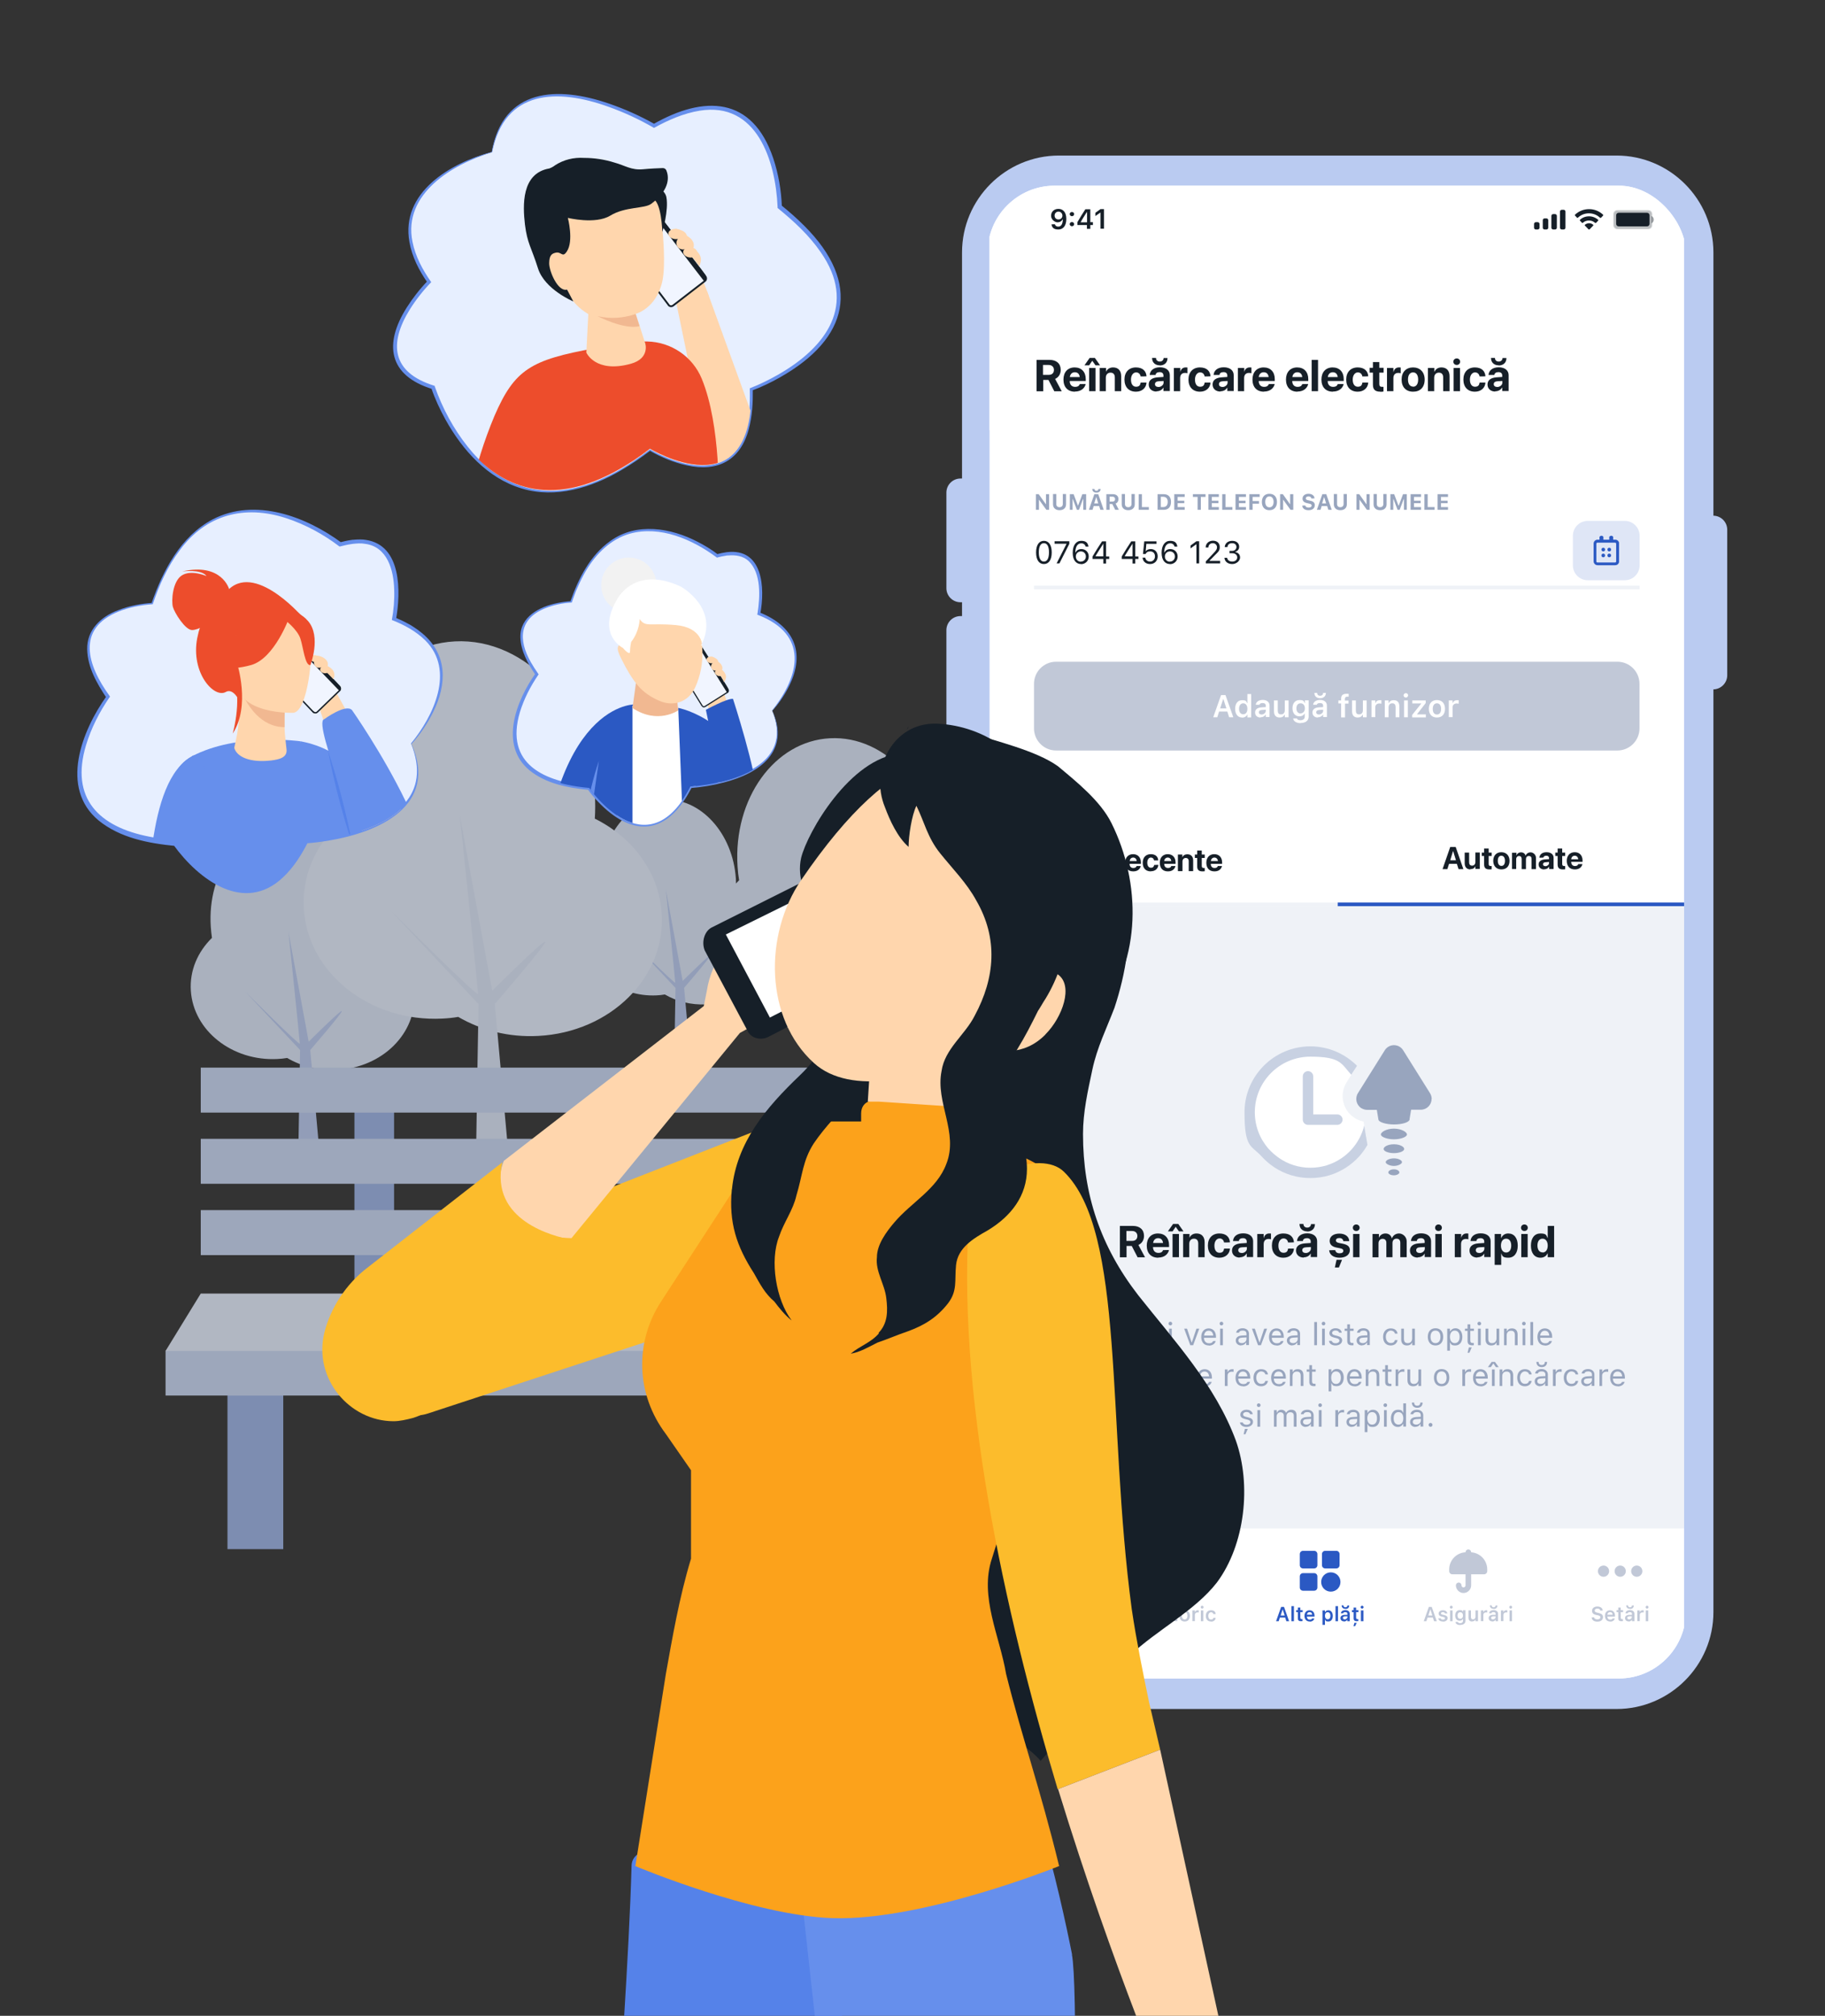 <?xml version="1.0" encoding="UTF-8"?>
<svg id="Layer_1" xmlns="http://www.w3.org/2000/svg" xmlns:xlink="http://www.w3.org/1999/xlink" version="1.1" viewBox="0 0 1400 1546">
  <rect x="0" y="0" width="1400" height="1546" fill="#333333" stroke="none"/>
  <!-- Generator: Adobe Illustrator 29.3.1, SVG Export Plug-In . SVG Version: 2.1.0 Build 151)  -->
  <defs>
    <style>
      .st0, .st1, .st2, .st3 {
        fill: none;
      }

      .st4, .st5 {
        fill: #bacbf1;
      }

      .st6, .st7 {
        fill: #c1c8d7;
      }

      .st8, .st9, .st10, .st11, .st12, .st13, .st14, .st15, .st5, .st16, .st17, .st7, .st18, .st19 {
        fill-rule: evenodd;
      }

      .st8, .st20, .st16, .st17, .st21 {
        fill: #161f28;
      }

      .st9, .st22 {
        fill: #98a5be;
      }

      .st23, .st13 {
        fill: #e7efff;
      }

      .st10 {
        fill: #c8d1e2;
      }

      .st11, .st24 {
        fill: #fff;
      }

      .st25 {
        fill: #dde7fa;
      }

      .st26, .st14 {
        fill: #ffd6ad;
      }

      .st1 {
        stroke: #eff2f7;
        stroke-width: 2.8px;
      }

      .st27 {
        fill-opacity: 0;
      }

      .st12 {
        fill: #eff2f7;
      }

      .st2 {
        stroke: #c1c8d7;
        stroke-linecap: round;
        stroke-width: 4.3px;
      }

      .st28 {
        fill: #dfe6f6;
      }

      .st29 {
        fill: #fca21b;
      }

      .st30 {
        clip-path: url(#clippath-11);
      }

      .st31 {
        clip-path: url(#clippath-10);
      }

      .st32 {
        clip-path: url(#clippath-12);
      }

      .st33 {
        clip-path: url(#clippath-1);
      }

      .st34 {
        clip-path: url(#clippath-3);
      }

      .st35 {
        clip-path: url(#clippath-4);
      }

      .st36 {
        clip-path: url(#clippath-2);
      }

      .st37 {
        clip-path: url(#clippath-7);
      }

      .st38 {
        clip-path: url(#clippath-6);
      }

      .st39 {
        clip-path: url(#clippath-9);
      }

      .st40 {
        clip-path: url(#clippath-8);
      }

      .st41 {
        clip-path: url(#clippath-5);
      }

      .st42 {
        fill: #668fec;
      }

      .st43 {
        fill: #9db4e7;
      }

      .st15, .st44 {
        fill: #ed4d2c;
      }

      .st45 {
        stroke-width: 1.4px;
      }

      .st45, .st46, .st47 {
        fill: #f1f5ff;
        stroke: #161f28;
      }

      .st48 {
        fill: #cbd8f5;
      }

      .st49, .st18 {
        fill: #f1b891;
      }

      .st3 {
        clip-rule: evenodd;
      }

      .st20 {
        opacity: .3;
        stroke: #fff;
        stroke-width: 1.4px;
      }

      .st20, .st16, .st17, .st50 {
        isolation: isolate;
      }

      .st51, .st19 {
        fill: #2b59c3;
      }

      .st52 {
        opacity: .7;
      }

      .st53 {
        fill: #f2f2f2;
      }

      .st46 {
        stroke-width: 1.1px;
      }

      .st47 {
        stroke-width: .9px;
      }

      .st54 {
        fill: #5582e9;
      }

      .st16, .st50 {
        opacity: 0;
      }

      .st17 {
        opacity: .4;
      }

      .st50 {
        fill: #e8e8e8;
      }

      .st55 {
        fill: #fcbc2c;
      }

      .st56 {
        clip-path: url(#clippath);
      }
    </style>
    <clipPath id="clippath">
      <rect class="st0" x="757.6" y="142.4" width="535.7" height="1144.9" rx="51.5" ry="51.5"/>
    </clipPath>
    <clipPath id="clippath-1">
      <rect class="st0" x="759.1" y="138.1" width="532.8" height="1153.6"/>
    </clipPath>
    <clipPath id="clippath-2">
      <rect class="st0" x="793.2" y="801.6" width="464.6" height="299.8"/>
    </clipPath>
    <clipPath id="clippath-3">
      <rect class="st0" x="796" y="1188" width="34.1" height="34.1"/>
    </clipPath>
    <clipPath id="clippath-4">
      <rect class="st0" x="891.9" y="1188" width="34.1" height="34.1"/>
    </clipPath>
    <clipPath id="clippath-5">
      <rect class="st0" x="892.6" y="1188" width="32.3" height="34.1"/>
    </clipPath>
    <clipPath id="clippath-6">
      <rect class="st0" x="1225.8" y="1188" width="34.1" height="34.1"/>
    </clipPath>
    <clipPath id="clippath-7">
      <rect class="st0" x="1220.8" y="410.9" width="22.7" height="22.7"/>
    </clipPath>
    <clipPath id="clippath-8">
      <rect class="st0" x="1222.3" y="410.9" width="19.7" height="22.7"/>
    </clipPath>
    <clipPath id="clippath-9">
      <path class="st3" d="M377.3,115.6s-99.5,25.1-48.2,99.6c0,0-60.6,60.5,3.1,80.7,0,0,45.1,141.5,166.4,48.2,0,0,80.1,49,77.7-46.6,0,0,135.3-49,21.8-139.9,0,0-1.6-115-96.4-62.2,0,0-108.1-64.5-124.4,20.2Z"/>
    </clipPath>
    <clipPath id="clippath-10">
      <path class="st3" d="M315.4,570.4s60.1-66.4-13.2-95.7c0,0,14.8-73.3-41.3-57.2,0,0-101.2-81-144.2,45.5,0,0-81.9,3.1-33.9,71.5,0,0-74.6,101,51.9,112.2,0,0,56.8,82.9,100.1-1.4,0,0,109.7-5.4,80.6-74.9Z"/>
    </clipPath>
    <clipPath id="clippath-11">
      <path class="st3" d="M592.4,545s46.7-51.6-10.2-74.3c0,0,11.5-56.9-32.1-44.4,0,0-78.6-62.9-112,35.3,0,0-63.6,2.4-26.4,55.5,0,0-57.9,78.5,40.3,87.2,0,0,44.1,64.4,77.8-1.1,0,0,85.2-4.2,62.6-58.1Z"/>
    </clipPath>
    <clipPath id="clippath-12">
      <rect class="st0" x="246.3" y="554.8" width="746.4" height="1942.8"/>
    </clipPath>
  </defs>
  <g class="st52">
    <g>
      <g>
        <path class="st25" d="M564.5,683.8c.2-3.2.2-6.5,0-9.9-2.3-35-27.2-62.2-55.7-60.7-28.5,1.4-49.8,31-47.6,65.9.2,2.4.4,4.7.8,7-9.1,8.9-14.3,20.8-13.5,33.7,1.6,25.5,26.4,45,55.2,43.6,2.1-.1,4.2-.3,6.3-.7,9.1,5.3,20.1,8.2,31.8,7.6,28.8-1.5,50.9-23.3,49.2-48.8-1.1-16.4-11.6-30.2-26.6-37.7h0Z"/>
        <path class="st4" d="M517.1,820.3c0-2.6,1.1-62.6,1.1-62.6l-35.1-37.3s34.9,34.8,34.9,33.2-7.2-71.2-7.2-71.2l12.9,69.9s21.2-21,21.2-19.5-20.1,24.8-20.1,24.8l5.7,62.6h-13.3,0Z"/>
      </g>
      <g>
        <path class="st25" d="M285.8,716.5c.2-3.9.2-7.9,0-11.9-2.7-42-32.7-74.7-67-73-34.3,1.7-59.9,37.2-57.1,79.2.2,2.9.5,5.7.9,8.5-10.9,10.7-17.2,25-16.2,40.5,2,30.7,31.7,54.1,66.3,52.4,2.6-.1,5.1-.4,7.6-.8,10.9,6.4,24.2,9.8,38.3,9.1,34.7-1.7,61.2-28,59.2-58.7-1.3-19.6-13.9-36.3-32-45.3h0Z"/>
        <path class="st4" d="M228.9,880.5c0-3.1,1.3-75.2,1.3-75.2l-42.1-44.8s41.9,41.8,41.9,39.9-8.7-85.5-8.7-85.5l15.5,84s25.4-25.3,25.4-23.4-24.2,29.8-24.2,29.8l6.8,75.2h-15.9,0Z"/>
      </g>
      <path class="st25" d="M720,671.6c.3-4.8.3-9.8,0-14.8-3.4-52.2-40.6-92.8-83.2-90.6-42.6,2.1-74.4,46.2-71,98.4.2,3.6.6,7.1,1.2,10.5-13.5,13.2-21.3,31.1-20.1,50.3,2.5,38.1,39.3,67.2,82.4,65,3.2-.2,6.3-.5,9.4-1,13.6,7.9,30,12.2,47.5,11.3,43-2.2,76-34.8,73.5-72.9-1.6-24.4-17.3-45.1-39.7-56.3h0Z"/>
      <path class="st4" d="M649.3,875.3c0-3.9,1.6-93.4,1.6-93.4l-52.3-55.6s52,51.9,52,49.6-10.8-106.2-10.8-106.2l19.3,104.4s31.6-31.4,31.6-29.1-30,37-30,37l8.4,93.4h-19.8,0Z"/>
      <g>
        <path class="st23" d="M456.3,627.9c.4-6.2.4-12.6,0-19.1-4.4-67.3-52.4-119.7-107.3-116.9-54.9,2.8-95.9,59.6-91.5,126.9.3,4.6.8,9.1,1.5,13.6-17.5,17.1-27.5,40.1-25.9,64.9,3.2,49.1,50.7,86.7,106.3,83.9,4.1-.2,8.1-.6,12.1-1.3,17.5,10.2,38.7,15.8,61.3,14.6,55.5-2.8,98-44.9,94.8-94-2-31.5-22.3-58.2-51.2-72.6h0Z"/>
        <path class="st25" d="M365.1,890.5c0-5,2-120.4,2-120.4l-67.5-71.8s67.1,66.9,67.1,63.9-14-137-14-137l24.9,134.6s40.7-40.5,40.7-37.5-38.7,47.7-38.7,47.7l10.9,120.4h-25.5,0Z"/>
      </g>
    </g>
    <g>
      <g>
        <rect class="st43" x="271.9" y="843" width="30.4" height="156.1"/>
        <rect class="st43" x="710.8" y="843" width="30.4" height="156.1"/>
      </g>
      <g>
        <rect class="st43" x="174.5" y="1026.5" width="42.8" height="161.6"/>
        <rect class="st43" x="793.6" y="1026.5" width="42.8" height="161.6"/>
      </g>
      <rect class="st48" x="154" y="818.8" width="705.1" height="34.5"/>
      <rect class="st48" x="154" y="873.4" width="705.1" height="34.5"/>
      <rect class="st48" x="154" y="928.1" width="705.1" height="34.5"/>
      <rect class="st48" x="127" y="1035.8" width="762.2" height="34.5"/>
      <polygon class="st23" points="154 992.1 859.1 992.1 889.1 1036.1 127 1036.1 154 992.1"/>
    </g>
  </g>
  <g>
    <path class="st5" d="M1314.4,395.3v-201.7c0-40.9-33.4-74.3-74.3-74.3h-427.8c-40.9,0-74.3,33.4-74.3,74.3v173.4c-.4,0-.8,0-1.2,0h0c-6,0-10.8,4.9-10.8,10.8v73.3c0,6,4.9,10.8,10.8,10.8h0c.4,0,.8,0,1.2,0v10.6c-.4,0-.8,0-1.2,0h0c-6,0-10.8,4.9-10.8,10.8v73.3c0,6,4.9,10.8,10.8,10.8h0c.4,0,.8,0,1.2,0v669c0,40.9,33.4,74.3,74.3,74.3h427.8c40.9,0,74.3-33.4,74.3-74.3v-707.7c5.8-.1,10.6-4.9,10.6-10.8v-111.6c0-5.9-4.7-10.7-10.6-10.8Z"/>
    <g class="st56">
      <g class="st33">
        <g>
          <rect class="st24" x="759.1" y="138.1" width="532.8" height="1153.6"/>
          <path class="st12" d="M759.1,695h532.8v477.4h-532.8v-477.4Z"/>
          <path class="st7" d="M793.2,524.5c0-9.4,7.6-17,17-17h430.5c9.4,0,17,7.6,17,17v34.1c0,9.4-7.6,17-17,17h-430.5c-9.4,0-17-7.6-17-17v-34.1Z"/>
          <path class="st24" d="M930.7,550.1l6-17h3.4l6,17h-3.2l-1.4-4.4h-6.3l-1.4,4.4h-3.2ZM938.3,536.2l-2.3,7.1h4.8l-2.3-7.1h-.2ZM952.8,550.3c-3.2,0-5.3-2.6-5.3-6.6h0c0-4.1,2-6.7,5.3-6.7s3.2.9,3.9,2.3h.2v-7h2.9v17.9h-2.9v-2h-.2c-.7,1.4-2.1,2.2-3.9,2.2ZM953.7,547.8c2,0,3.2-1.6,3.2-4.2h0c0-2.6-1.3-4.2-3.2-4.2s-3.2,1.6-3.2,4.2h0c0,2.6,1.2,4.2,3.2,4.2ZM967,550.3c-2.5,0-4.2-1.5-4.2-3.9h0c0-2.3,1.8-3.7,4.9-3.9l3.3-.2v-1.1c0-1.3-.8-2-2.4-2s-2.2.5-2.5,1.3h0s-2.8,0-2.8,0h0c.3-2.3,2.4-3.7,5.4-3.7s5.2,1.6,5.2,4.3v8.8h-2.9v-1.8h-.2c-.7,1.3-2.1,2-3.8,2ZM965.7,546.3c0,1.1.9,1.7,2.2,1.7s3.1-1.2,3.1-2.7v-1l-2.9.2c-1.6.1-2.4.7-2.4,1.8h0ZM981.7,550.3c-2.9,0-4.4-1.7-4.4-4.8v-8.3h2.9v7.7c0,2,.7,3,2.5,3s2.9-1.2,2.9-3.2v-7.5h2.9v12.9h-2.9v-2h-.2c-.6,1.4-1.9,2.2-3.8,2.2ZM997.7,554.6c-3.4,0-5.4-1.5-5.7-3.6h0s2.9,0,2.9,0h0c.2.9,1.2,1.4,2.8,1.4s3.2-.9,3.2-2.6v-2.5h-.2c-.7,1.4-2.1,2.1-3.9,2.1-3.3,0-5.3-2.5-5.3-6.2h0c0-3.8,2-6.3,5.4-6.3s3.2.9,3.9,2.3h.2v-2.1h2.9v12.6c0,3-2.4,4.8-6.1,4.8ZM997.7,547.1c2,0,3.3-1.6,3.3-3.8h0c0-2.3-1.2-3.9-3.3-3.9s-3.2,1.6-3.2,3.9h0c0,2.3,1.2,3.9,3.2,3.9ZM1012.7,535.5c-2.8,0-4.4-1.7-4.4-4.1h0s2.1,0,2.1,0h0c0,1.3.8,2.2,2.3,2.2s2.3-.9,2.3-2.2h0s2.1,0,2.1,0h0c0,2.4-1.6,4.1-4.4,4.1ZM1011,550.3c-2.5,0-4.2-1.5-4.2-3.9h0c0-2.3,1.8-3.7,4.9-3.9l3.3-.2v-1.1c0-1.3-.8-2-2.4-2s-2.2.5-2.5,1.3h0s-2.8,0-2.8,0h0c.3-2.3,2.4-3.7,5.4-3.7s5.2,1.6,5.2,4.3v8.8h-2.9v-1.8h-.2c-.7,1.3-2.1,2-3.8,2ZM1009.7,546.3c0,1.1.9,1.7,2.2,1.7s3.1-1.2,3.1-2.7v-1l-2.9.2c-1.6.1-2.4.7-2.4,1.8h0ZM1028.8,550.1v-10.6h-2.1v-2.3h2.1v-1.3c0-2.6,1.3-3.8,4.2-3.8s1.2,0,1.6.1v2.1c-.2,0-.6,0-1,0-1.4,0-1.9.7-1.9,1.9v1.1h2.8v2.3h-2.7v10.6h-2.9ZM1041.6,550.3c-2.9,0-4.4-1.7-4.4-4.8v-8.3h2.9v7.7c0,2,.7,3,2.5,3s2.9-1.2,2.9-3.2v-7.5h2.9v12.9h-2.9v-2h-.2c-.6,1.4-1.9,2.2-3.8,2.2ZM1052.1,550.1v-12.9h2.9v2h.2c.4-1.4,1.6-2.2,3.3-2.2s.9,0,1.2.1v2.6c-.5,0-1-.2-1.5-.2-2,0-3.2,1.2-3.2,3v7.5h-2.9ZM1062.3,550.1v-12.9h2.9v2h.2c.6-1.4,1.9-2.2,3.7-2.2,2.9,0,4.4,1.7,4.4,4.8v8.3h-2.9v-7.7c0-2-.8-3-2.6-3s-2.8,1.2-2.8,3.2v7.5h-2.9ZM1078.5,535c-1,0-1.8-.8-1.8-1.7s.8-1.7,1.8-1.7,1.7.8,1.7,1.7-.8,1.7-1.7,1.7ZM1077.1,550.1v-12.9h2.9v12.9h-2.9ZM1083.3,550.1v-1.8l6.9-8.6v-.2h-6.8v-2.3h10.3v2l-6.6,8.5v.2h6.7v2.3h-10.4ZM1102.3,550.3c-3.9,0-6.2-2.5-6.2-6.7h0c0-4.2,2.4-6.7,6.2-6.7s6.2,2.5,6.2,6.7h0c0,4.2-2.3,6.7-6.2,6.7ZM1102.3,548c2,0,3.2-1.6,3.2-4.3h0c0-2.7-1.2-4.3-3.2-4.3s-3.2,1.6-3.2,4.3h0c0,2.7,1.2,4.3,3.2,4.3ZM1111.4,550.1v-12.9h2.9v2h.2c.4-1.4,1.6-2.2,3.3-2.2s.9,0,1.2.1v2.6c-.5,0-1-.2-1.5-.2-2,0-3.2,1.2-3.2,3v7.5h-2.9Z"/>
          <g class="st36">
            <g>
              <path class="st11" d="M1046.6,863l1.4,8.5c-1.9,4.6-4.6,8.7-7.9,12.4-2.8,3.2-6.1,6-9.7,8.3-7.3,4.7-15.9,7.4-25.2,7.4s-18.2-2.8-25.6-7.7c-3.6-2.4-6.9-5.2-9.7-8.5-7-8.2-11.3-18.8-11.3-30.3,0-25.7,20.8-46.5,46.5-46.5s25.2,5.5,33.6,14.4l-2.2,3.5-3.5,5.6c-5.8,9.3-3,21.6,6.3,27.4,2.1,1.3,4.4,2.2,6.7,2.7l.5,2.9Z"/>
              <path class="st10" d="M1046.6,863c-1.7,7.1-5.2,13.5-9.9,18.7-2.3,2.5-4.9,4.8-7.8,6.7-6.8,4.6-14.9,7.2-23.7,7.2s-17.1-2.7-23.9-7.4c-3-2.1-5.8-4.5-8.2-7.2-6.6-7.5-10.5-17.3-10.5-28,0-23.5,19.1-42.6,42.6-42.6s23.7,5.4,31.4,13.9l2.2-3.5,2.2-3.4c-9.2-9.2-21.8-14.9-35.8-14.9-27.8,0-50.5,22.7-50.5,50.5s5,25,13.1,33.9c2.9,3.2,6.2,6,9.8,8.4,7.9,5.2,17.4,8.2,27.6,8.2s19.4-2.9,27.3-8c3.6-2.3,6.9-5.1,9.8-8.2,2.6-2.8,4.8-5.9,6.7-9.2l-1.1-6.7-1.4-8.5Z"/>
              <path class="st10" d="M1025.8,862.7h-22.4c-2.2,0-4-1.8-4-4v-33.2c0-2.2,1.8-4,4-4s4,1.8,4,4v29.2h18.5c2.2,0,4,1.8,4,4s-1.8,4-4,4h0Z"/>
              <path class="st9" d="M1098.2,842.8c0,4.6-3.7,8.3-8.3,8.3h-7.4l-1.2,7.3c0,.1,0,.3,0,.4-.6,2-5.7,3.6-11.9,3.6s-12-1.8-12-3.9l-1.2-7.3h-7.4c-1.6,0-3.1-.5-4.5-1.3-3.9-2.5-5-7.6-2.6-11.5l20.6-32.9c2.4-3.9,7.5-5.1,11.4-2.7,1.1.7,2,1.6,2.7,2.7l20.6,32.9c.8,1.3,1.3,2.9,1.3,4.4h0Z"/>
              <path class="st9" d="M1073.5,899.2c0,1.1-2,2.2-4.2,2.2-2.3,0-4.3-1-4.3-2.2s1.8-2.4,4.3-2.4,4.2,1.2,4.2,2.4Z"/>
              <path class="st9" d="M1075.5,891.3c0,1.3-2.9,2.9-6.2,2.9s-6.3-1.6-6.3-2.9,2.6-2.9,6.3-2.9,6.2,1.6,6.2,2.9Z"/>
              <path class="st9" d="M1061.4,881.2c0-1.7,3.3-3.6,7.9-3.6s7.9,1.9,7.9,3.6-3.6,3.2-7.9,3.2c-4.3,0-7.9-1.5-7.9-3.2Z"/>
              <path class="st9" d="M1079.3,870.1c0,1.9-4.9,3.7-10,3.7s-10-1.8-10-3.7,4.3-4.5,10-4.5,10,2.6,10,4.5Z"/>
              <path class="st21" d="M859.1,964.2v-24h9.9c5.4,0,8.6,2.9,8.6,7.7h0c0,3.2-1.7,5.8-4.3,6.9l5.1,9.5h-5.7l-4.5-8.7h-4v8.7h-5ZM864.2,951.7h4.3c2.5,0,4-1.4,4-3.8h0c0-2.3-1.6-3.8-4.1-3.8h-4.3v7.6ZM888.5,964.6c-5.5,0-8.8-3.5-8.8-9.3h0c0-5.7,3.3-9.3,8.6-9.3s8.5,3.5,8.5,8.9v1.5h-12.3c0,2.8,1.6,4.5,4.1,4.5s3.2-1.1,3.6-2.1h0c0-.1,4.5-.1,4.5-.1v.2c-.6,2.6-3.1,5.6-8.2,5.6ZM888.4,949.6c-2,0-3.5,1.3-3.8,3.7h7.6c-.3-2.5-1.7-3.7-3.8-3.7ZM895.9,944.4l4-5.7h4l4,5.7h-3.5l-2.5-3.5-2.4,3.5h-3.5ZM899.5,964.2v-17.8h4.9v17.8h-4.9ZM907.6,964.2v-17.8h4.9v2.9h0c.9-2,2.7-3.3,5.4-3.3,3.9,0,6.2,2.5,6.2,6.7v11.5h-4.9v-10.5c0-2.3-1.1-3.7-3.3-3.7s-3.6,1.6-3.6,3.9v10.3h-4.9ZM935.4,964.6c-5.4,0-8.8-3.5-8.8-9.3h0c0-5.7,3.4-9.3,8.8-9.3s7.9,3,8.1,6.8h0c0,.1-4.5.1-4.5.1h0c-.3-1.8-1.5-3.1-3.5-3.1s-3.9,2-3.9,5.5h0c0,3.5,1.5,5.5,3.9,5.5s3.2-1.2,3.5-3v-.2h4.5c-.2,4-3.3,7-8.1,7ZM951.1,964.5c-3.6,0-6-2.2-6-5.4h0c0-3.3,2.5-5.2,6.9-5.5l4.4-.3v-1.1c0-1.6-1-2.6-2.9-2.6s-2.9.8-3.1,2v.2h-4.5v-.2c.3-3.3,3.1-5.7,7.8-5.7s7.6,2.4,7.6,6v12.2h-4.9v-2.7h-.1c-1,1.8-2.9,2.9-5.3,2.9ZM949.9,958.9c0,1.3,1.1,2.1,2.8,2.1s3.8-1.4,3.8-3.3v-1.3l-3.7.2c-1.9.1-2.9.9-2.9,2.2h0ZM964.5,964.2v-17.8h4.9v3.1h.1c.5-2.2,2-3.5,4.1-3.5s1,0,1.4.2v4.3c-.4-.2-1.1-.3-1.8-.3-2.4,0-3.8,1.4-3.8,4v10h-4.9ZM984.5,964.6c-5.4,0-8.8-3.5-8.8-9.3h0c0-5.7,3.4-9.3,8.8-9.3s7.9,3,8.1,6.8h0c0,.1-4.5.1-4.5.1h0c-.3-1.8-1.5-3.1-3.5-3.1s-3.9,2-3.9,5.5h0c0,3.5,1.5,5.5,3.9,5.5s3.2-1.2,3.5-3v-.2h4.5c-.2,4-3.3,7-8.1,7ZM1002.8,944.4c-3.5,0-5.9-2.2-5.9-5.5v-.2h3c0,1.6,1.1,2.8,2.9,2.8s2.9-1.2,2.9-2.7h0c0,0,3,0,3,0v.2c0,3.3-2.4,5.5-5.9,5.5ZM1000.2,964.5c-3.6,0-6-2.2-6-5.4h0c0-3.3,2.5-5.2,6.9-5.5l4.4-.3v-1.1c0-1.6-1-2.6-2.9-2.6s-2.9.8-3.1,2v.2h-4.5v-.2c.3-3.3,3.1-5.7,7.8-5.7s7.6,2.4,7.6,6v12.2h-4.9v-2.7h-.1c-1,1.8-2.9,2.9-5.3,2.9ZM999,958.9c0,1.3,1.1,2.1,2.8,2.1s3.8-1.4,3.8-3.3v-1.3l-3.7.2c-1.9.1-2.9.9-2.9,2.2h0ZM1027.7,964.6c-4.9,0-7.7-2.3-8.1-5.7h0c0-.1,4.7-.1,4.7-.1h0c.3,1.5,1.4,2.4,3.3,2.4s2.9-.7,2.9-1.9h0c0-1-.6-1.5-2.3-1.9l-3-.6c-3.5-.7-5.2-2.5-5.2-5.1h0c0-3.4,2.9-5.6,7.5-5.6s7.4,2.5,7.5,5.6v.2h-4.5c-.2-1.4-1.2-2.4-3-2.4s-2.7.7-2.7,1.9h0c0,.9.6,1.5,2.4,1.9l3,.6c3.7.8,5.3,2.2,5.3,4.9h0c0,3.5-3.2,5.8-7.8,5.8ZM1024,972.1l1.3-5.9h4.2l-2.4,5.9h-3ZM1040.4,944.1c-1.5,0-2.6-1.1-2.6-2.5s1.1-2.5,2.6-2.5,2.6,1.1,2.6,2.5-1.1,2.5-2.6,2.5ZM1038,964.2v-17.8h4.9v17.8h-4.9ZM1052.9,964.2v-17.8h4.9v3h0c.7-2,2.6-3.4,5-3.4s4.3,1.3,4.9,3.7h.1c.8-2.2,2.9-3.7,5.5-3.7s5.8,2.4,5.8,6v12.2h-4.9v-11c0-2.1-1-3.2-2.9-3.2s-3.1,1.3-3.1,3.3v10.9h-4.7v-11.1c0-1.9-1.1-3-2.9-3s-3.1,1.4-3.1,3.4v10.8h-4.9ZM1087.6,964.5c-3.6,0-6-2.2-6-5.4h0c0-3.3,2.5-5.2,6.9-5.5l4.4-.3v-1.1c0-1.6-1-2.6-2.9-2.6s-2.9.8-3.1,2v.2h-4.5v-.2c.3-3.3,3.1-5.7,7.8-5.7s7.6,2.4,7.6,6v12.2h-4.9v-2.7h0c-1,1.8-2.9,2.9-5.3,2.9ZM1086.4,958.9c0,1.3,1.1,2.1,2.8,2.1s3.8-1.4,3.8-3.3v-1.3l-3.7.2c-1.9.1-2.9.9-2.9,2.2h0ZM1103.5,944.1c-1.5,0-2.6-1.1-2.6-2.5s1.1-2.5,2.6-2.5,2.6,1.1,2.6,2.5-1.1,2.5-2.6,2.5ZM1101.1,964.2v-17.8h4.9v17.8h-4.9ZM1116,964.2v-17.8h4.9v3.1h0c.5-2.2,2-3.5,4.1-3.5s1,0,1.4.2v4.3c-.4-.2-1.1-.3-1.8-.3-2.4,0-3.8,1.4-3.8,4v10h-4.9ZM1133.3,964.5c-3.6,0-6-2.2-6-5.4h0c0-3.3,2.5-5.2,6.9-5.5l4.4-.3v-1.1c0-1.6-1-2.6-2.9-2.6s-2.9.8-3.1,2v.2h-4.5v-.2c.3-3.3,3.1-5.7,7.8-5.7s7.6,2.4,7.6,6v12.2h-4.9v-2.7h0c-1,1.8-2.9,2.9-5.3,2.9ZM1132.1,958.9c0,1.3,1.1,2.1,2.8,2.1s3.8-1.4,3.8-3.3v-1.3l-3.7.2c-1.9.1-2.9.9-2.9,2.2h0ZM1146.6,970.1v-23.7h4.9v3.1h.1c1-2.2,2.9-3.5,5.4-3.5,4.5,0,7.3,3.5,7.3,9.3h0c0,5.8-2.8,9.3-7.2,9.3s-4.6-1.3-5.5-3.4h0v8.9h-4.9ZM1155.4,960.6c2.4,0,3.9-2,3.9-5.3h0c0-3.3-1.5-5.3-3.9-5.3s-4,2-4,5.3h0c0,3.2,1.6,5.3,4,5.3ZM1169.4,944.1c-1.5,0-2.6-1.1-2.6-2.5s1.1-2.5,2.6-2.5,2.6,1.1,2.6,2.5-1.1,2.5-2.6,2.5ZM1167,964.2v-17.8h4.9v17.8h-4.9ZM1181.7,964.6c-4.5,0-7.3-3.5-7.3-9.3h0c0-5.8,2.8-9.3,7.3-9.3s4.5,1.3,5.5,3.5h.1v-9.3h4.9v24h-4.9v-3h-.1c-.9,2.1-2.9,3.4-5.5,3.4ZM1183.3,960.6c2.4,0,4-2,4-5.3h0c0-3.2-1.6-5.3-4-5.3s-3.9,2-3.9,5.2h0c0,3.3,1.5,5.3,3.9,5.3Z"/>
              <path class="st22" d="M859.9,1031.7l6.3-17h2.1l6.3,17h-2.2l-1.7-4.9h-6.8l-1.7,4.9h-2.2ZM867.1,1017.4l-2.7,7.6h5.5l-2.7-7.6h-.2ZM878.3,1016.5c-.8,0-1.4-.6-1.4-1.4s.6-1.4,1.4-1.4,1.4.6,1.4,1.4-.6,1.4-1.4,1.4ZM877.3,1031.7v-12.7h2.1v12.7h-2.1ZM888.4,1031.9c-3.6,0-5.8-2.6-5.8-6.6h0c0-4,2.3-6.5,5.8-6.5s4.9,1.8,5.3,4h0c0,0-2,0-2,0h0c-.3-1.3-1.5-2.3-3.3-2.3s-3.7,1.8-3.7,4.7h0c0,2.9,1.5,4.8,3.7,4.8s2.8-.8,3.3-2.2h0c0,0,2,0,2,0h0c-.5,2.4-2.2,4.1-5.3,4.1ZM897.8,1016.5c-.8,0-1.4-.6-1.4-1.4s.6-1.4,1.4-1.4,1.4.6,1.4,1.4-.6,1.4-1.4,1.4ZM896.8,1031.7v-12.7h2.1v12.7h-2.1ZM913.1,1031.7l-4.7-12.7h2.2l3.5,10.5h.2l3.5-10.5h2.2l-4.7,12.7h-2.1ZM927.3,1031.9c-3.6,0-5.8-2.5-5.8-6.5h0c0-3.9,2.2-6.6,5.7-6.6s5.6,2.6,5.6,6.4v.8h-9.2c0,2.6,1.5,4.2,3.8,4.2s2.8-.8,3.1-1.6h0c0-.1,2.1-.1,2.1-.1h0c-.4,1.8-2.3,3.5-5.2,3.5ZM927.2,1020.6c-1.9,0-3.3,1.3-3.5,3.7h7c-.2-2.5-1.6-3.7-3.5-3.7ZM937,1016.5c-.8,0-1.4-.6-1.4-1.4s.6-1.4,1.4-1.4,1.4.6,1.4,1.4-.6,1.4-1.4,1.4ZM936,1031.7v-12.7h2.1v12.7h-2.1ZM952.2,1031.9c-2.4,0-4.2-1.5-4.2-3.8h0c0-2.3,1.7-3.6,4.6-3.8l3.6-.2v-1.2c0-1.6-1-2.4-2.9-2.4s-2.5.6-2.9,1.6h0s-2.1,0-2.1,0h0c.3-2.1,2.3-3.4,5-3.4s4.8,1.6,4.8,4.2v8.7h-2.1v-1.9h-.2c-.8,1.4-2.1,2.1-3.8,2.1ZM950,1028.1c0,1.3,1.1,2,2.6,2,2.1,0,3.6-1.4,3.6-3.2v-1.2l-3.4.2c-1.9.1-2.8.8-2.8,2.1h0ZM965.1,1031.7l-4.7-12.7h2.2l3.5,10.5h.2l3.5-10.5h2.2l-4.7,12.7h-2.1ZM979.3,1031.9c-3.6,0-5.8-2.5-5.8-6.5h0c0-3.9,2.2-6.6,5.7-6.6s5.6,2.6,5.6,6.4v.8h-9.2c0,2.6,1.5,4.2,3.8,4.2s2.8-.8,3.1-1.6h0c0-.1,2.1-.1,2.1-.1h0c-.4,1.8-2.3,3.5-5.2,3.5ZM979.2,1020.6c-1.9,0-3.3,1.3-3.5,3.7h7c-.2-2.5-1.6-3.7-3.5-3.7ZM991.4,1031.9c-2.4,0-4.2-1.5-4.2-3.8h0c0-2.3,1.7-3.6,4.6-3.8l3.6-.2v-1.2c0-1.6-1-2.4-2.9-2.4s-2.5.6-2.9,1.6h0s-2.1,0-2.1,0h0c.3-2.1,2.3-3.4,5-3.4s4.8,1.6,4.8,4.2v8.7h-2.1v-1.9h-.2c-.8,1.4-2.1,2.1-3.8,2.1ZM989.3,1028.1c0,1.3,1.1,2,2.6,2,2.1,0,3.6-1.4,3.6-3.2v-1.2l-3.4.2c-1.9.1-2.8.8-2.8,2.1h0ZM1008.2,1031.7v-17.8h2.1v17.8h-2.1ZM1015.3,1016.5c-.8,0-1.4-.6-1.4-1.4s.6-1.4,1.4-1.4,1.4.6,1.4,1.4-.6,1.4-1.4,1.4ZM1014.2,1031.7v-12.7h2.1v12.7h-2.1ZM1024.5,1031.9c-2.8,0-4.8-1.4-5-3.5h2.1c.3,1.1,1.4,1.8,3,1.8s2.9-.8,2.9-2h0c0-.9-.6-1.5-2.2-1.9l-2-.5c-2.4-.6-3.5-1.6-3.5-3.4h0c0-2.1,2-3.7,4.7-3.7s4.5,1.3,4.8,3.4h-2c-.3-1-1.3-1.7-2.8-1.7s-2.6.8-2.6,1.9h0c0,.9.6,1.4,2.1,1.8l2,.5c2.4.6,3.6,1.6,3.6,3.4h0c0,2.3-2.2,3.9-5.1,3.9ZM1037.2,1031.8c-2.6,0-3.7-1-3.7-3.4v-7.7h-2v-1.7h2v-3.3h2.1v3.3h2.8v1.7h-2.8v7.2c0,1.5.5,2.1,1.8,2.1s.6,0,.9,0v1.7c-.4,0-.8.1-1.2.1ZM1044.9,1031.9c-2.4,0-4.2-1.5-4.2-3.8h0c0-2.3,1.7-3.6,4.6-3.8l3.6-.2v-1.2c0-1.6-1-2.4-2.9-2.4s-2.5.6-2.9,1.6h0s-2.1,0-2.1,0h0c.3-2.1,2.3-3.4,5-3.4s4.8,1.6,4.8,4.2v8.7h-2.1v-1.9h-.2c-.8,1.4-2.1,2.1-3.8,2.1ZM1042.8,1028.1c0,1.3,1.1,2,2.6,2,2.1,0,3.6-1.4,3.6-3.2v-1.2l-3.4.2c-1.9.1-2.8.8-2.8,2.1h0ZM1066.8,1031.9c-3.6,0-5.8-2.6-5.8-6.6h0c0-4,2.3-6.5,5.8-6.5s4.9,1.8,5.3,4h0c0,0-2,0-2,0h0c-.3-1.3-1.5-2.3-3.3-2.3s-3.7,1.8-3.7,4.7h0c0,2.9,1.5,4.8,3.7,4.8s2.8-.8,3.3-2.2h0c0,0,2,0,2,0h0c-.5,2.4-2.2,4.1-5.3,4.1ZM1079.3,1031.9c-2.9,0-4.4-1.7-4.4-4.7v-8.2h2.1v7.7c0,2.3.8,3.4,2.9,3.4s3.4-1.4,3.4-3.6v-7.5h2.1v12.7h-2.1v-1.9h-.2c-.6,1.4-1.9,2.1-3.8,2.1ZM1101.2,1031.9c-3.6,0-5.9-2.5-5.9-6.6h0c0-4.1,2.2-6.6,5.9-6.6s5.9,2.5,5.9,6.6h0c0,4.1-2.2,6.6-5.9,6.6ZM1101.2,1030.1c2.4,0,3.8-1.8,3.8-4.8h0c0-3-1.4-4.8-3.8-4.8s-3.8,1.7-3.8,4.8h0c0,3,1.4,4.8,3.8,4.8ZM1110.2,1036v-17h2.1v2h.2c.8-1.4,2.2-2.3,4-2.3,3.2,0,5.3,2.6,5.3,6.6h0c0,4-2.1,6.6-5.3,6.6s-3.3-.9-4-2.2h-.2v6.2h-2.1ZM1116,1030.1c2.3,0,3.7-1.8,3.7-4.8h0c0-3-1.4-4.8-3.7-4.8s-3.7,1.8-3.7,4.8h0c0,3,1.4,4.8,3.7,4.8ZM1129.5,1031.8c-2.6,0-3.7-1-3.7-3.4v-7.7h-2v-1.7h2v-3.3h2.1v3.3h2.8v1.7h-2.8v7.2c0,1.5.5,2.1,1.8,2.1s.6,0,.9,0v1.7c-.4,0-.8.1-1.2.1ZM1125.8,1037.5l1-4.1h2.2l-1.8,4.1h-1.4ZM1134.8,1016.5c-.8,0-1.4-.6-1.4-1.4s.6-1.4,1.4-1.4,1.4.6,1.4,1.4-.6,1.4-1.4,1.4ZM1133.8,1031.7v-12.7h2.1v12.7h-2.1ZM1144,1031.9c-2.9,0-4.4-1.7-4.4-4.7v-8.2h2.1v7.7c0,2.3.8,3.4,2.9,3.4s3.4-1.4,3.4-3.6v-7.5h2.1v12.7h-2.1v-1.9h-.2c-.6,1.4-1.9,2.1-3.8,2.1ZM1153.8,1031.7v-12.7h2.1v1.9h.2c.6-1.3,1.8-2.1,3.7-2.1,2.9,0,4.4,1.7,4.4,4.7v8.2h-2.1v-7.7c0-2.3-.9-3.4-3-3.4s-3.3,1.4-3.3,3.6v7.5h-2.1ZM1169,1016.5c-.8,0-1.4-.6-1.4-1.4s.6-1.4,1.4-1.4,1.4.6,1.4,1.4-.6,1.4-1.4,1.4ZM1168,1031.7v-12.7h2.1v12.7h-2.1ZM1174,1031.7v-17.8h2.1v17.8h-2.1ZM1185.2,1031.9c-3.6,0-5.8-2.5-5.8-6.5h0c0-3.9,2.2-6.6,5.7-6.6s5.6,2.6,5.6,6.4v.8h-9.2c0,2.6,1.5,4.2,3.8,4.2s2.8-.8,3.1-1.6h0c0-.1,2.1-.1,2.1-.1h0c-.4,1.8-2.3,3.5-5.2,3.5ZM1185.1,1020.6c-1.9,0-3.3,1.3-3.6,3.7h7c-.2-2.5-1.6-3.7-3.5-3.7ZM805.1,1063v-12.7h2.1v1.9h.2c.5-1.3,1.7-2.1,3.4-2.1s.8,0,1,0v2c-.4,0-.8-.1-1.3-.1-2,0-3.3,1.2-3.3,3.1v7.9h-2.1ZM819.2,1063.2c-3.6,0-5.8-2.5-5.8-6.5h0c0-3.9,2.2-6.6,5.7-6.6s5.6,2.6,5.6,6.4v.8h-9.2c0,2.6,1.5,4.2,3.8,4.2s2.8-.8,3.1-1.6h0c0-.1,2.1-.1,2.1-.1h0c-.4,1.8-2.3,3.5-5.2,3.5ZM819,1051.9c-1.9,0-3.3,1.3-3.5,3.7h7c-.2-2.5-1.6-3.7-3.5-3.7ZM824.8,1048.5l2.9-4h2.5l2.9,4h-2.2l-1.8-2.7h-.2l-1.8,2.7h-2.2ZM827.8,1063v-12.7h2.1v12.7h-2.1ZM833.8,1063v-12.7h2.1v1.9h.2c.6-1.3,1.8-2.1,3.7-2.1,2.9,0,4.4,1.7,4.4,4.7v8.2h-2.1v-7.7c0-2.3-.9-3.4-3-3.4s-3.3,1.4-3.3,3.6v7.5h-2.1ZM853.1,1063.2c-3.6,0-5.8-2.6-5.8-6.6h0c0-4,2.3-6.5,5.8-6.5s4.9,1.8,5.3,4h0c0,0-2,0-2,0h0c-.3-1.3-1.5-2.3-3.3-2.3s-3.7,1.8-3.7,4.7h0c0,2.9,1.5,4.8,3.7,4.8s2.8-.8,3.3-2.2h0c0,0,2,0,2,0h0c-.5,2.4-2.2,4.1-5.3,4.1ZM866.1,1048.5c-2.7,0-4.1-1.7-4.1-4h0s1.7,0,1.7,0h0c0,1.5.8,2.4,2.4,2.4s2.4-1,2.4-2.4h0s1.7,0,1.7,0h0c0,2.4-1.4,4-4.1,4ZM864.9,1063.2c-2.4,0-4.2-1.5-4.2-3.8h0c0-2.3,1.7-3.6,4.6-3.8l3.6-.2v-1.2c0-1.6-1-2.4-2.9-2.4s-2.5.6-2.9,1.6h0s-2.1,0-2.1,0h0c.3-2.1,2.3-3.4,5-3.4s4.8,1.6,4.8,4.2v8.7h-2.1v-1.9h-.2c-.8,1.4-2.1,2.1-3.8,2.1ZM862.7,1059.4c0,1.3,1.1,2,2.6,2,2.1,0,3.6-1.4,3.6-3.2v-1.2l-3.4.2c-1.9.1-2.8.8-2.8,2.1h0ZM874.7,1063v-12.7h2.1v1.9h.2c.5-1.3,1.7-2.1,3.4-2.1s.8,0,1,0v2c-.4,0-.8-.1-1.3-.1-2,0-3.3,1.2-3.3,3.1v7.9h-2.1ZM888.7,1063.2c-3.6,0-5.8-2.6-5.8-6.6h0c0-4,2.3-6.5,5.8-6.5s4.9,1.8,5.3,4h0c0,0-2,0-2,0h0c-.3-1.3-1.5-2.3-3.3-2.3s-3.7,1.8-3.7,4.7h0c0,2.9,1.5,4.8,3.7,4.8s2.8-.8,3.3-2.2h0c0,0,2,0,2,0h0c-.5,2.4-2.2,4.1-5.3,4.1ZM900.5,1063.2c-2.4,0-4.2-1.5-4.2-3.8h0c0-2.3,1.7-3.6,4.6-3.8l3.6-.2v-1.2c0-1.6-1-2.4-2.9-2.4s-2.5.6-2.9,1.6h0s-2.1,0-2.1,0h0c.3-2.1,2.3-3.4,5-3.4s4.8,1.6,4.8,4.2v8.7h-2.1v-1.9h-.2c-.8,1.4-2.1,2.1-3.8,2.1ZM898.4,1059.4c0,1.3,1.1,2,2.6,2,2.1,0,3.6-1.4,3.6-3.2v-1.2l-3.4.2c-1.9.1-2.8.8-2.8,2.1h0ZM914.9,1063.1c-2.6,0-3.7-1-3.7-3.4v-7.7h-2v-1.7h2v-3.3h2.1v3.3h2.8v1.7h-2.8v7.2c0,1.5.5,2.1,1.8,2.1s.6,0,.9,0v1.7c-.4,0-.8.1-1.2.1ZM924.2,1063.2c-3.6,0-5.8-2.5-5.8-6.5h0c0-3.9,2.2-6.6,5.7-6.6s5.6,2.6,5.6,6.4v.8h-9.2c0,2.6,1.5,4.2,3.8,4.2s2.8-.8,3.1-1.6h0c0-.1,2.1-.1,2.1-.1h0c-.4,1.8-2.3,3.5-5.2,3.5ZM924,1051.9c-1.9,0-3.3,1.3-3.5,3.7h7c-.2-2.5-1.6-3.7-3.5-3.7ZM939.6,1063v-12.7h2.1v1.9h.2c.5-1.3,1.7-2.1,3.4-2.1s.8,0,1,0v2c-.4,0-.8-.1-1.3-.1-2,0-3.3,1.2-3.3,3.1v7.9h-2.1ZM953.6,1063.2c-3.6,0-5.8-2.5-5.8-6.5h0c0-3.9,2.2-6.6,5.7-6.6s5.6,2.6,5.6,6.4v.8h-9.2c0,2.6,1.5,4.2,3.8,4.2s2.8-.8,3.1-1.6h0c0-.1,2.1-.1,2.1-.1h0c-.4,1.8-2.3,3.5-5.2,3.5ZM953.5,1051.9c-1.9,0-3.3,1.3-3.6,3.7h7c-.2-2.5-1.6-3.7-3.5-3.7ZM967.4,1063.2c-3.6,0-5.8-2.6-5.8-6.6h0c0-4,2.3-6.5,5.8-6.5s4.9,1.8,5.3,4h0c0,0-2,0-2,0h0c-.3-1.3-1.5-2.3-3.3-2.3s-3.7,1.8-3.7,4.7h0c0,2.9,1.5,4.8,3.7,4.8s2.8-.8,3.3-2.2h0c0,0,2,0,2,0h0c-.5,2.4-2.2,4.1-5.3,4.1ZM980.9,1063.2c-3.6,0-5.8-2.5-5.8-6.5h0c0-3.9,2.2-6.6,5.7-6.6s5.6,2.6,5.6,6.4v.8h-9.2c0,2.6,1.5,4.2,3.8,4.2s2.8-.8,3.1-1.6h0c0-.1,2.1-.1,2.1-.1h0c-.4,1.8-2.3,3.5-5.2,3.5ZM980.8,1051.9c-1.9,0-3.3,1.3-3.5,3.7h7c-.2-2.5-1.6-3.7-3.5-3.7ZM989.5,1063v-12.7h2.1v1.9h.2c.6-1.3,1.8-2.1,3.7-2.1,2.9,0,4.4,1.7,4.4,4.7v8.2h-2.1v-7.7c0-2.3-.9-3.4-3-3.4s-3.3,1.4-3.3,3.6v7.5h-2.1ZM1008.1,1063.1c-2.6,0-3.7-1-3.7-3.4v-7.7h-2v-1.7h2v-3.3h2.1v3.3h2.8v1.7h-2.8v7.2c0,1.5.5,2.1,1.8,2.1s.6,0,.9,0v1.7c-.4,0-.8.1-1.2.1ZM1019.2,1067.2v-17h2.1v2h.2c.8-1.4,2.2-2.3,4-2.3,3.2,0,5.3,2.6,5.3,6.6h0c0,4-2.1,6.6-5.3,6.6s-3.3-.9-4-2.2h-.2v6.2h-2.1ZM1024.9,1061.4c2.3,0,3.7-1.8,3.7-4.8h0c0-3-1.4-4.8-3.7-4.8s-3.7,1.8-3.7,4.8h0c0,3,1.4,4.8,3.7,4.8ZM1039.1,1063.2c-3.6,0-5.8-2.5-5.8-6.5h0c0-3.9,2.2-6.6,5.7-6.6s5.6,2.6,5.6,6.4v.8h-9.2c0,2.6,1.5,4.2,3.8,4.2s2.8-.8,3.1-1.6h0c0-.1,2.1-.1,2.1-.1h0c-.4,1.8-2.3,3.5-5.2,3.5ZM1039,1051.9c-1.9,0-3.3,1.3-3.5,3.7h7c-.2-2.5-1.6-3.7-3.5-3.7ZM1047.7,1063v-12.7h2.1v1.9h.2c.6-1.3,1.8-2.1,3.7-2.1,2.9,0,4.4,1.7,4.4,4.7v8.2h-2.1v-7.7c0-2.3-.9-3.4-3-3.4s-3.3,1.4-3.3,3.6v7.5h-2.1ZM1066.3,1063.1c-2.6,0-3.7-1-3.7-3.4v-7.7h-2v-1.7h2v-3.3h2.1v3.3h2.8v1.7h-2.8v7.2c0,1.5.5,2.1,1.8,2.1s.6,0,.9,0v1.7c-.4,0-.8.1-1.2.1ZM1070.6,1063v-12.7h2.1v1.9h.2c.5-1.3,1.7-2.1,3.4-2.1s.8,0,1,0v2c-.4,0-.8-.1-1.3-.1-2,0-3.4,1.2-3.4,3.1v7.9h-2.1ZM1084.1,1063.2c-2.9,0-4.4-1.7-4.4-4.7v-8.2h2.1v7.7c0,2.3.8,3.4,2.9,3.4s3.4-1.4,3.4-3.6v-7.5h2.1v12.7h-2.1v-1.9h-.2c-.6,1.4-1.9,2.1-3.8,2.1ZM1105.9,1063.2c-3.6,0-5.9-2.5-5.9-6.6h0c0-4.1,2.2-6.6,5.9-6.6s5.9,2.5,5.9,6.6h0c0,4.1-2.2,6.6-5.9,6.6ZM1105.9,1061.4c2.4,0,3.8-1.8,3.8-4.8h0c0-3-1.4-4.8-3.8-4.8s-3.8,1.7-3.8,4.8h0c0,3,1.4,4.8,3.8,4.8ZM1121.8,1063v-12.7h2.1v1.9h.2c.5-1.3,1.7-2.1,3.4-2.1s.8,0,1,0v2c-.4,0-.8-.1-1.3-.1-2,0-3.3,1.2-3.3,3.1v7.9h-2.1ZM1135.8,1063.2c-3.6,0-5.8-2.5-5.8-6.5h0c0-3.9,2.2-6.6,5.7-6.6s5.6,2.6,5.6,6.4v.8h-9.2c0,2.6,1.5,4.2,3.8,4.2s2.8-.8,3.1-1.6h0c0-.1,2.1-.1,2.1-.1h0c-.4,1.8-2.3,3.5-5.2,3.5ZM1135.7,1051.9c-1.9,0-3.3,1.3-3.6,3.7h7c-.2-2.5-1.6-3.7-3.5-3.7ZM1141.4,1048.5l2.9-4h2.5l2.9,4h-2.2l-1.8-2.7h-.2l-1.8,2.7h-2.2ZM1144.5,1063v-12.7h2.1v12.7h-2.1ZM1150.4,1063v-12.7h2.1v1.9h.2c.6-1.3,1.8-2.1,3.7-2.1,2.9,0,4.4,1.7,4.4,4.7v8.2h-2.1v-7.7c0-2.3-.9-3.4-3-3.4s-3.3,1.4-3.3,3.6v7.5h-2.1ZM1169.7,1063.2c-3.6,0-5.8-2.6-5.8-6.6h0c0-4,2.3-6.5,5.8-6.5s4.9,1.8,5.3,4h0c0,0-2,0-2,0h0c-.3-1.3-1.5-2.3-3.3-2.3s-3.7,1.8-3.7,4.7h0c0,2.9,1.5,4.8,3.7,4.8s2.8-.8,3.3-2.2h0c0,0,2,0,2,0h0c-.5,2.4-2.2,4.1-5.3,4.1ZM1182.7,1048.5c-2.7,0-4.1-1.7-4.1-4h0s1.7,0,1.7,0h0c0,1.5.8,2.4,2.4,2.4s2.4-1,2.4-2.4h0s1.7,0,1.7,0h0c0,2.4-1.4,4-4.1,4ZM1181.5,1063.2c-2.4,0-4.2-1.5-4.2-3.8h0c0-2.3,1.7-3.6,4.6-3.8l3.6-.2v-1.2c0-1.6-1-2.4-2.9-2.4s-2.5.6-2.9,1.6h0s-2.1,0-2.1,0h0c.3-2.1,2.3-3.4,5-3.4s4.8,1.6,4.8,4.2v8.7h-2.1v-1.9h-.2c-.8,1.4-2.1,2.1-3.8,2.1ZM1179.3,1059.4c0,1.3,1.1,2,2.6,2,2.1,0,3.6-1.4,3.6-3.2v-1.2l-3.4.2c-1.9.1-2.8.8-2.8,2.1h0ZM1191.3,1063v-12.7h2.1v1.9h.2c.5-1.3,1.7-2.1,3.4-2.1s.8,0,1,0v2c-.4,0-.8-.1-1.3-.1-2,0-3.3,1.2-3.3,3.1v7.9h-2.1ZM1205.4,1063.2c-3.6,0-5.8-2.6-5.8-6.6h0c0-4,2.3-6.5,5.8-6.5s4.9,1.8,5.3,4h0c0,0-2,0-2,0h0c-.3-1.3-1.5-2.3-3.3-2.3s-3.7,1.8-3.7,4.7h0c0,2.9,1.5,4.8,3.7,4.8s2.8-.8,3.3-2.2h0c0,0,2,0,2,0h0c-.5,2.4-2.2,4.1-5.3,4.1ZM1217.2,1063.2c-2.4,0-4.2-1.5-4.2-3.8h0c0-2.3,1.7-3.6,4.6-3.8l3.6-.2v-1.2c0-1.6-1-2.4-2.9-2.4s-2.5.6-2.9,1.6h0s-2.1,0-2.1,0h0c.3-2.1,2.3-3.4,5-3.4s4.8,1.6,4.8,4.2v8.7h-2.1v-1.9h-.2c-.8,1.4-2.1,2.1-3.8,2.1ZM1215,1059.4c0,1.3,1.1,2,2.6,2,2.1,0,3.6-1.4,3.6-3.2v-1.2l-3.4.2c-1.9.1-2.8.8-2.8,2.1h0ZM1227,1063v-12.7h2.1v1.9h.2c.5-1.3,1.7-2.1,3.4-2.1s.8,0,1,0v2c-.4,0-.8-.1-1.3-.1-2,0-3.4,1.2-3.4,3.1v7.9h-2.1ZM1241,1063.2c-3.6,0-5.8-2.5-5.8-6.5h0c0-3.9,2.2-6.6,5.7-6.6s5.6,2.6,5.6,6.4v.8h-9.2c0,2.6,1.5,4.2,3.8,4.2s2.8-.8,3.1-1.6h0c0-.1,2.1-.1,2.1-.1h0c-.4,1.8-2.3,3.5-5.2,3.5ZM1240.9,1051.9c-1.9,0-3.3,1.3-3.5,3.7h7c-.2-2.5-1.6-3.7-3.5-3.7ZM956.2,1094.4c-2.8,0-4.8-1.4-5-3.5h2.1c.3,1.1,1.4,1.8,3,1.8s2.9-.8,2.9-2h0c0-.9-.6-1.5-2.2-1.9l-2-.5c-2.4-.6-3.5-1.6-3.5-3.4h0c0-2.1,2-3.7,4.7-3.7s4.5,1.3,4.8,3.4h-2c-.3-1-1.3-1.7-2.8-1.7s-2.6.8-2.6,1.9h0c0,.9.6,1.4,2.1,1.8l2,.5c2.4.6,3.5,1.6,3.5,3.4h0c0,2.3-2.2,3.9-5.1,3.9ZM954,1100l1-4.1h2.2l-1.8,4.1h-1.4ZM965.6,1079.1c-.8,0-1.4-.6-1.4-1.4s.6-1.4,1.4-1.4,1.4.6,1.4,1.4-.6,1.4-1.4,1.4ZM964.6,1094.2v-12.7h2.1v12.7h-2.1ZM977.3,1094.2v-12.7h2.1v1.9h.2c.6-1.4,1.8-2.2,3.4-2.2s2.9.9,3.5,2.2h.2c.7-1.3,2.1-2.2,3.9-2.2,2.6,0,4,1.5,4,4.2v8.8h-2.1v-8.3c0-1.9-.9-2.8-2.7-2.8s-2.9,1.3-2.9,2.9v8.2h-2.1v-8.6c0-1.5-1-2.5-2.6-2.5s-2.9,1.5-2.9,3.2v7.9h-2.1ZM1001.8,1094.4c-2.4,0-4.2-1.5-4.2-3.8h0c0-2.3,1.7-3.6,4.6-3.8l3.6-.2v-1.2c0-1.6-1-2.4-2.9-2.4s-2.5.6-2.9,1.6h0s-2.1,0-2.1,0h0c.3-2.1,2.3-3.4,5-3.4s4.8,1.6,4.8,4.2v8.7h-2.1v-1.9h-.2c-.8,1.4-2.1,2.1-3.8,2.1ZM999.6,1090.6c0,1.3,1.1,2,2.6,2,2.1,0,3.6-1.4,3.6-3.2v-1.2l-3.4.2c-1.9.1-2.8.8-2.8,2.1h0ZM1012.7,1079.1c-.8,0-1.4-.6-1.4-1.4s.6-1.4,1.4-1.4,1.4.6,1.4,1.4-.6,1.4-1.4,1.4ZM1011.7,1094.2v-12.7h2.1v12.7h-2.1ZM1024.4,1094.2v-12.7h2.1v1.9h.2c.5-1.3,1.7-2.1,3.4-2.1s.8,0,1,0v2c-.4,0-.8-.1-1.3-.1-2,0-3.3,1.2-3.3,3.1v7.9h-2.1ZM1037.1,1094.4c-2.4,0-4.2-1.5-4.2-3.8h0c0-2.3,1.7-3.6,4.6-3.8l3.6-.2v-1.2c0-1.6-1-2.4-2.9-2.4s-2.5.6-2.9,1.6h0s-2.1,0-2.1,0h0c.3-2.1,2.3-3.4,5-3.4s4.8,1.6,4.8,4.2v8.7h-2.1v-1.9h-.2c-.8,1.4-2.1,2.1-3.8,2.1ZM1034.9,1090.6c0,1.3,1.1,2,2.6,2,2.1,0,3.6-1.4,3.6-3.2v-1.2l-3.4.2c-1.9.1-2.8.8-2.8,2.1h0ZM1046.9,1098.5v-17h2.1v2h.2c.8-1.4,2.2-2.3,4-2.3,3.2,0,5.3,2.6,5.3,6.6h0c0,4-2.1,6.6-5.3,6.6s-3.3-.9-4-2.2h-.2v6.2h-2.1ZM1052.6,1092.6c2.3,0,3.7-1.8,3.7-4.8h0c0-3-1.4-4.8-3.7-4.8s-3.7,1.8-3.7,4.8h0c0,3,1.4,4.8,3.7,4.8ZM1062.7,1079.1c-.8,0-1.4-.6-1.4-1.4s.6-1.4,1.4-1.4,1.4.6,1.4,1.4-.6,1.4-1.4,1.4ZM1061.7,1094.2v-12.7h2.1v12.7h-2.1ZM1072.3,1094.4c-3.2,0-5.3-2.6-5.3-6.6h0c0-4,2.1-6.6,5.3-6.6s3.3.9,4,2.2h.2v-7.1h2.1v17.8h-2.1v-2h-.2c-.8,1.4-2.2,2.3-4,2.3ZM1072.8,1092.6c2.3,0,3.7-1.8,3.7-4.8h0c0-3-1.4-4.8-3.7-4.8s-3.7,1.8-3.7,4.8h0c0,3,1.4,4.8,3.7,4.8ZM1087.2,1079.7c-2.7,0-4.1-1.7-4.1-4h0s1.7,0,1.7,0h0c0,1.5.8,2.4,2.4,2.4s2.4-1,2.4-2.4h0s1.7,0,1.7,0h0c0,2.4-1.4,4-4.1,4ZM1085.9,1094.4c-2.4,0-4.2-1.5-4.2-3.8h0c0-2.3,1.7-3.6,4.6-3.8l3.6-.2v-1.2c0-1.6-1-2.4-2.9-2.4s-2.5.6-2.9,1.6h0s-2.1,0-2.1,0h0c.3-2.1,2.3-3.4,5-3.4s4.8,1.6,4.8,4.2v8.7h-2.1v-1.9h-.2c-.8,1.4-2.1,2.1-3.8,2.1ZM1083.8,1090.6c0,1.3,1.1,2,2.6,2,2.1,0,3.6-1.4,3.6-3.2v-1.2l-3.4.2c-1.9.1-2.8.8-2.8,2.1h0ZM1097.4,1094.3c-.8,0-1.5-.7-1.5-1.5s.7-1.5,1.5-1.5,1.5.7,1.5,1.5-.7,1.5-1.5,1.5Z"/>
            </g>
          </g>
          <rect class="st24" x="759.1" y="1172.4" width="532.8" height="119.3"/>
          <g class="st34">
            <g>
              <rect class="st50" x="796" y="1188" width="34.1" height="34.1"/>
              <path class="st7" d="M817.2,1220.7c-.3,0-.6-.1-.9-.3l-2.5-1.7c-.2-.1-.5-.2-.7-.2s-.5,0-.7.2l-2.5,1.7c-.3.2-.6.3-.9.3s-.6,0-.9-.3l-2.5-1.7c-.2-.1-.5-.2-.7-.2s-.5,0-.7.2l-2.1,1.4c-.3.2-.6.3-.9.3s-.7-.1-.9-.3c-.4-.3-.7-.8-.6-1.3v-25.8c0-2,1.7-3.7,3.7-3.7h19.7c2,0,3.7,1.7,3.7,3.7v25.8c0,.5-.2,1-.6,1.3-.3.2-.6.3-.9.3s-.6,0-.9-.3l-2.2-1.4c-.2-.1-.5-.2-.7-.2s-.5,0-.7.2l-2.5,1.7c-.3.2-.6.3-.9.3h0ZM806.3,1209.3c-1,0-1.8.8-1.8,1.8s.8,1.8,1.8,1.8h8.6c1,0,1.8-.8,1.8-1.8s-.8-1.8-1.8-1.8h-8.6ZM806.3,1202.2c-1,0-1.8.8-1.8,1.8s.8,1.8,1.8,1.8h10.5c1,0,1.8-.8,1.8-1.8s-.8-1.8-1.8-1.8h-10.5ZM806.3,1195.1c-1,0-1.8.8-1.8,1.8s.8,1.8,1.8,1.8h5.2c1,0,1.8-.8,1.8-1.8s-.8-1.8-1.8-1.8h-5.2Z"/>
              <path class="st27" d="M816.3,1220.4l-.4.6h0l.4-.6ZM813.8,1218.8l.4-.6h0s0,0,0,0l-.4.6ZM812.4,1218.8l-.4-.6h0s0,0,0,0l.4.6ZM809.8,1220.4l.4.6h0s-.4-.6-.4-.6ZM808.1,1220.4l-.4.6h0s.4-.6.4-.6ZM805.5,1218.8l.4-.6h0s0,0,0,0l-.4.6ZM804.1,1218.8l-.4-.6h0s0,0,0,0l.4.6ZM802,1220.2l.4.6h0s-.4-.6-.4-.6ZM801.1,1220.4v-.7h0v.7ZM800.2,1220.1l-.4.6h0s.4-.6.4-.6ZM799.6,1218.8h.7s0,0,0,0h-.7ZM826.6,1218.8h-.7,0s.7,0,.7,0ZM826,1220.1l.4.6h0s-.4-.6-.4-.6ZM825,1220.4v-.7h0v.7ZM824.2,1220.2l-.4.6h0s.4-.6.4-.6ZM822,1218.8l.4-.6h0s0,0,0,0l-.4.6ZM820.6,1218.8l-.4-.6h0s.4.6.4.6ZM818.1,1220.4l.4.6h0s-.4-.6-.4-.6ZM817.2,1220.7v.7h0s0-.7,0-.7ZM817.2,1220c-.2,0-.3,0-.5-.2l-.8,1.2c.4.2.8.4,1.2.4v-1.4ZM816.7,1219.8l-2.5-1.7-.8,1.2,2.5,1.7.8-1.2ZM814.2,1218.1c-.3-.2-.7-.3-1.1-.3v1.4c.1,0,.2,0,.3,0l.7-1.2ZM813.1,1217.8c-.4,0-.8.1-1.1.3l.7,1.2c.1,0,.2,0,.3,0v-1.4ZM812,1218.2l-2.5,1.7.8,1.2,2.5-1.7-.8-1.2ZM809.4,1219.8c-.1,0-.3.1-.5.1v1.4c.4,0,.9-.1,1.3-.4l-.8-1.2ZM808.9,1220c-.2,0-.3,0-.5-.1l-.8,1.2c.4.2.8.4,1.3.4v-1.4ZM808.5,1219.8l-2.5-1.7-.8,1.2,2.5,1.7.8-1.2ZM805.9,1218.1c-.3-.2-.7-.3-1.1-.3v1.4c.1,0,.2,0,.3,0l.7-1.2ZM804.8,1217.8c-.4,0-.8.1-1.1.3l.7,1.2c.1,0,.2,0,.3,0v-1.4ZM803.7,1218.2l-2.1,1.4.8,1.2,2.1-1.4-.8-1.2ZM801.6,1219.6c-.1,0-.3.1-.5.1v1.4c.4,0,.9-.1,1.2-.4l-.8-1.2ZM801.1,1219.7c-.2,0-.4,0-.5-.2l-.8,1.2c.4.3.9.4,1.3.4v-1.4ZM800.6,1219.6c-.2-.2-.4-.4-.4-.7h-1.4c0,.7.3,1.4.9,1.9l.9-1.1ZM800.3,1218.8v-25.8h-1.4v25.8h1.4ZM800.3,1193.1c0-1.6,1.3-3,3-3v-1.4c-2.4,0-4.4,2-4.4,4.4h1.4ZM803.3,1190.1h19.7v-1.4h-19.7v1.4ZM822.9,1190.1c1.6,0,3,1.3,3,3h1.4c0-2.4-2-4.4-4.4-4.4v1.4ZM825.9,1193.1v25.8h1.4v-25.8h-1.4ZM825.9,1218.8c0,.3-.1.6-.4.7l.9,1.1c.6-.4.9-1.2.9-1.9h-1.4ZM825.6,1219.6c-.2.1-.3.2-.5.2v1.4c.5,0,.9-.1,1.3-.4l-.8-1.2ZM825,1219.7c-.2,0-.3,0-.5-.1l-.8,1.2c.4.2.8.4,1.2.4v-1.4ZM824.6,1219.6l-2.2-1.4-.8,1.2,2.2,1.4.8-1.2ZM822.4,1218.1c-.3-.2-.7-.3-1.1-.3v1.4c.1,0,.2,0,.3,0l.8-1.2ZM821.3,1217.8c-.4,0-.8.1-1.1.3l.8,1.2c.1,0,.2,0,.3,0v-1.4ZM820.2,1218.2l-2.5,1.7.8,1.2,2.5-1.7-.8-1.2ZM817.7,1219.8c-.2,0-.3.2-.5.2v1.4c.5,0,.9-.1,1.3-.4l-.8-1.2ZM817.2,1220h0v1.4h0v-1.4ZM806.3,1208.6c-1.4,0-2.6,1.1-2.6,2.6h1.4c0-.6.5-1.1,1.1-1.1v-1.4ZM803.7,1211.1c0,1.4,1.1,2.6,2.6,2.6v-1.4c-.6,0-1.1-.5-1.1-1.1h-1.4ZM806.3,1213.7h8.6v-1.4h-8.6v1.4ZM814.9,1213.7c1.4,0,2.6-1.1,2.6-2.6h-1.4c0,.6-.5,1.1-1.1,1.1v1.4ZM817.5,1211.1c0-1.4-1.1-2.6-2.6-2.6v1.4c.6,0,1.1.5,1.1,1.1h1.4ZM814.9,1208.6h-8.6v1.4h8.6v-1.4ZM806.3,1201.5c-1.4,0-2.6,1.1-2.6,2.6h1.4c0-.6.5-1.1,1.1-1.1v-1.4ZM803.7,1204c0,1.4,1.1,2.6,2.6,2.6v-1.4c-.6,0-1.1-.5-1.1-1.1h-1.4ZM806.3,1206.6h10.5v-1.4h-10.5v1.4ZM816.8,1206.6c1.4,0,2.6-1.1,2.6-2.6h-1.4c0,.6-.5,1.1-1.1,1.1v1.4ZM819.4,1204c0-1.4-1.1-2.6-2.6-2.6v1.4c.6,0,1.1.5,1.1,1.1h1.4ZM816.8,1201.5h-10.5v1.4h10.5v-1.4ZM806.3,1194.4c-1.4,0-2.6,1.1-2.6,2.6h1.4c0-.6.5-1.1,1.1-1.1v-1.4ZM803.7,1196.9c0,1.4,1.1,2.6,2.6,2.6v-1.4c-.6,0-1.1-.5-1.1-1.1h-1.4ZM806.3,1199.5h5.2v-1.4h-5.2v1.4ZM811.5,1199.5c1.4,0,2.6-1.1,2.6-2.6h-1.4c0,.6-.5,1.1-1.1,1.1v1.4ZM814.1,1196.9c0-1.4-1.1-2.6-2.6-2.6v1.4c.6,0,1.1.5,1.1,1.1h1.4ZM811.5,1194.4h-5.2v1.4h5.2v-1.4Z"/>
            </g>
          </g>
          <path class="st6" d="M787.8,1243.4v-11h7v1.7h-5.1v3.3h4.6v1.6h-4.6v4.5h-2ZM798.6,1243.5c-1.6,0-2.7-1-2.7-2.5h0c0-1.5,1.1-2.4,3.2-2.5h2.1v-.8c0-.8-.5-1.3-1.6-1.3s-1.4.3-1.6.9h0s-1.8,0-1.8,0h0c.2-1.5,1.5-2.4,3.5-2.4s3.3,1,3.3,2.8v5.7h-1.9v-1.1h-.1c-.5.8-1.3,1.3-2.4,1.3ZM797.7,1240.9c0,.7.6,1.1,1.4,1.1s2-.7,2-1.7v-.7h-1.9c-1.1.2-1.6.6-1.6,1.3h0ZM808.9,1243.6c-2.5,0-4-1.6-4-4.3h0c0-2.7,1.5-4.3,4-4.3s3.4,1.2,3.6,2.9h0s-1.8,0-1.8,0h0c-.2-.8-.8-1.4-1.8-1.4s-2.1,1-2.1,2.8h0c0,1.8.8,2.8,2.1,2.8s1.6-.5,1.8-1.3h0s1.8,0,1.8,0h0c-.3,1.8-1.5,2.9-3.6,2.9ZM817.7,1243.4c-1.9,0-2.7-.6-2.7-2.3v-4.7h-1.3v-1.5h1.3v-2h1.9v2h1.8v1.5h-1.8v4.2c0,.8.3,1.2,1.1,1.2s.4,0,.6,0v1.5c-.3,0-.6,0-1,0ZM823.4,1243.6c-1.9,0-2.8-1.1-2.8-3.1v-5.4h1.9v5c0,1.3.5,1.9,1.6,1.9s1.9-.8,1.9-2v-4.9h1.9v8.3h-1.9v-1.3h-.1c-.4.9-1.2,1.4-2.4,1.4ZM830.2,1243.4v-8.3h1.9v1.3h.1c.3-.9,1-1.4,2.1-1.4s.6,0,.8,0v1.7c-.3,0-.6-.1-.9-.1-1.3,0-2.1.8-2.1,1.9v4.8h-1.9ZM837.7,1233.7c-.6,0-1.1-.5-1.1-1.1s.5-1.1,1.1-1.1,1.1.5,1.1,1.1-.5,1.1-1.1,1.1ZM836.7,1243.4v-8.3h1.9v8.3h-1.9Z"/>
          <g class="st35">
            <g class="st41">
              <g>
                <path class="st6" d="M908.5,1200.5c-1.1,0-2.1.9-2.1,2.1v4.9l4.4,4.3c.4.4.9.6,1.5.6s1.1-.2,1.5-.6c.8-.8.8-2.1,0-2.9l-3.2-3.1v-3.2c0-1.1-.9-2.1-2.1-2.1Z"/>
                <path class="st6" d="M908.8,1189.7c-3.5,0-6.8,1.1-9.5,3.1v-2.8c0-1.1-.9-2-2-2s-2,.9-2,2v10.2h10.2c1.1,0,2-.9,2-2s-.9-2-2-2h-3.7c2.1-1.5,4.5-2.3,7.1-2.3,6.7,0,12.1,5.4,12.1,12.1s-5.4,12.1-12.1,12.1-12.1-5.4-12.1-12.1-.9-2-2-2-2,.9-2,2c0,8.9,7.3,16.2,16.2,16.2s16.2-7.3,16.2-16.2-7.3-16.2-16.2-16.2h0Z"/>
              </g>
            </g>
          </g>
          <path class="st6" d="M886,1243.4v-11h2v11h-2ZM893.7,1243.6c-2.1,0-3.4-1-3.6-2.4h0s1.9,0,1.9,0h0c.2.6.8,1,1.7,1s1.6-.4,1.6-1.1h0c0-.5-.4-.8-1.3-1l-1.4-.3c-1.6-.4-2.3-1.1-2.3-2.3h0c0-1.5,1.4-2.5,3.3-2.5s3.2,1,3.4,2.4h0s-1.8,0-1.8,0h0c-.1-.5-.7-1-1.6-1s-1.5.4-1.5,1h0c0,.5.4.8,1.3,1l1.4.3c1.6.4,2.4,1.1,2.4,2.3h0c0,1.6-1.5,2.7-3.5,2.7ZM902.3,1243.4c-1.9,0-2.7-.6-2.7-2.3v-4.7h-1.3v-1.5h1.3v-2h1.9v2h1.8v1.5h-1.8v4.2c0,.8.3,1.2,1.1,1.2s.4,0,.6,0v1.5c-.3,0-.6,0-1,0ZM908.8,1243.6c-2.5,0-4-1.6-4-4.3h0c0-2.7,1.5-4.3,4-4.3s4,1.6,4,4.3h0c0,2.7-1.5,4.3-4,4.3ZM908.8,1242c1.3,0,2.1-1,2.1-2.8h0c0-1.8-.8-2.8-2.1-2.8s-2.1,1-2.1,2.8h0c0,1.8.8,2.8,2.1,2.8ZM914.7,1243.4v-8.3h1.9v1.3h.1c.3-.9,1-1.4,2.1-1.4s.6,0,.8,0v1.7c-.3,0-.6-.1-.9-.1-1.3,0-2.1.8-2.1,1.9v4.8h-1.9ZM922.2,1233.7c-.6,0-1.1-.5-1.1-1.1s.5-1.1,1.1-1.1,1.1.5,1.1,1.1-.5,1.1-1.1,1.1ZM921.2,1243.4v-8.3h1.9v8.3h-1.9ZM929,1243.6c-2.5,0-4-1.6-4-4.3h0c0-2.7,1.5-4.3,4-4.3s3.4,1.2,3.6,2.9h0s-1.8,0-1.8,0h0c-.2-.8-.8-1.4-1.8-1.4s-2.1,1-2.1,2.8h0c0,1.8.8,2.8,2.1,2.8s1.6-.5,1.8-1.3h0s1.8,0,1.8,0h0c-.3,1.8-1.5,2.9-3.6,2.9Z"/>
          <path class="st51" d="M1008.1,1189.4h-8.5c-1.4,0-2.5,1.1-2.5,2.5v8.5c0,1.4,1.1,2.5,2.5,2.5h8.5c1.4,0,2.5-1.1,2.5-2.5v-8.5c0-1.4-1.1-2.5-2.5-2.5Z"/>
          <path class="st51" d="M1025.1,1189.4h-8.5c-1.4,0-2.5,1.1-2.5,2.5v8.5c0,1.4,1.1,2.5,2.5,2.5h8.5c1.4,0,2.5-1.1,2.5-2.5v-8.5c0-1.4-1.1-2.5-2.5-2.5Z"/>
          <path class="st51" d="M1008.1,1206.5h-8.5c-1.4,0-2.5,1.1-2.5,2.5v8.5c0,1.4,1.1,2.5,2.5,2.5h8.5c1.4,0,2.5-1.1,2.5-2.5v-8.5c0-1.4-1.1-2.5-2.5-2.5Z"/>
          <path class="st51" d="M1020.9,1220.7c4.1,0,7.4-3.3,7.4-7.4s-3.3-7.4-7.4-7.4-7.4,3.3-7.4,7.4,3.3,7.4,7.4,7.4Z"/>
          <path class="st51" d="M978.9,1243.4l3.9-11h2.2l3.9,11h-2.1l-.9-2.8h-4.1l-.9,2.8h-2.1ZM983.9,1234.4l-1.5,4.6h3.1l-1.5-4.6h-.1ZM990.7,1243.4v-11.6h1.9v11.6h-1.9ZM998.3,1243.4c-1.9,0-2.7-.6-2.7-2.3v-4.7h-1.3v-1.5h1.3v-2h1.9v2h1.8v1.5h-1.8v4.2c0,.8.3,1.2,1.1,1.2s.4,0,.6,0v1.5c-.3,0-.6,0-1,0ZM1004.7,1243.6c-2.5,0-4-1.7-4-4.3h0c0-2.6,1.5-4.3,3.9-4.3s3.8,1.7,3.8,4.2v.6h-5.8c0,1.5.8,2.4,2.1,2.4s1.6-.5,1.8-.9h0c0,0,1.8,0,1.8,0h0c-.3,1.1-1.4,2.4-3.6,2.4ZM1004.6,1236.4c-1.1,0-1.9.7-2,2h4c-.1-1.4-.9-2-2-2ZM1014.5,1246.2v-11.1h1.9v1.3h.1c.5-.9,1.4-1.4,2.5-1.4,2.1,0,3.4,1.7,3.4,4.3h0c0,2.7-1.3,4.3-3.4,4.3s-2.1-.6-2.5-1.5h-.1v4.1h-1.9ZM1018.5,1241.9c1.3,0,2.1-1,2.1-2.7h0c0-1.7-.8-2.7-2.1-2.7s-2.1,1-2.1,2.7h0c0,1.7.8,2.7,2.1,2.7ZM1024.5,1243.4v-11.6h1.9v11.6h-1.9ZM1032.1,1233.9c-1.8,0-2.9-1.1-2.9-2.7h0s1.4,0,1.4,0h0c0,.9.5,1.5,1.5,1.5s1.5-.6,1.5-1.4h0s1.4,0,1.4,0h0c0,1.6-1,2.7-2.9,2.7ZM1031,1243.5c-1.6,0-2.7-1-2.7-2.5h0c0-1.5,1.1-2.4,3.2-2.5h2.1v-.8c0-.8-.5-1.3-1.6-1.3s-1.4.3-1.6.9h0s-1.8,0-1.8,0h0c.2-1.5,1.5-2.4,3.5-2.4s3.3,1,3.3,2.8v5.7h-1.9v-1.1h-.1c-.5.8-1.3,1.3-2.4,1.3ZM1030.2,1240.9c0,.7.6,1.1,1.4,1.1s2-.7,2-1.7v-.7h-1.9c-1.1.2-1.6.6-1.6,1.3h0ZM1041.1,1243.4c-1.9,0-2.7-.6-2.7-2.3v-4.7h-1.3v-1.5h1.3v-2h1.9v2h1.8v1.5h-1.8v4.2c0,.8.3,1.2,1.1,1.2s.4,0,.6,0v1.5c-.3,0-.6,0-1,0ZM1038.3,1247.2l.7-2.6h1.8l-1.3,2.6h-1.2ZM1044.9,1233.7c-.6,0-1.1-.5-1.1-1.1s.5-1.1,1.1-1.1,1.1.5,1.1,1.1-.5,1.1-1.1,1.1ZM1044,1243.4v-8.3h1.9v8.3h-1.9Z"/>
          <path class="st6" d="M1111.7,1203.7c0-7.3,5.9-13.2,13.2-13.2h2.8c7.3,0,13.2,5.9,13.2,13.2v1.3c0,1.3-1.1,2.4-2.4,2.4h-24.4c-1.3,0-2.4-1.1-2.4-2.4v-1.3Z"/>
          <path class="st2" d="M1126.4,1190.5v25.4c0,2-1.7,3.7-3.7,3.7h0c-2,0-3.7-1.7-3.7-3.7"/>
          <path class="st6" d="M1092.2,1243.4l3.9-11h2.2l3.9,11h-2.1l-.9-2.8h-4.1l-.9,2.8h-2.1ZM1097.2,1234.4l-1.5,4.6h3.1l-1.5-4.6h-.1ZM1106.9,1243.6c-2.1,0-3.4-1-3.6-2.4h0s1.9,0,1.9,0h0c.2.6.8,1,1.7,1s1.6-.4,1.6-1.1h0c0-.5-.4-.8-1.3-1l-1.3-.3c-1.6-.4-2.3-1.1-2.3-2.3h0c0-1.5,1.4-2.5,3.3-2.5s3.2,1,3.4,2.4h0s-1.8,0-1.8,0h0c-.1-.5-.7-1-1.6-1s-1.5.4-1.5,1h0c0,.5.4.8,1.3,1l1.4.3c1.6.4,2.4,1.1,2.4,2.3h0c0,1.6-1.5,2.7-3.5,2.7ZM1113.3,1233.7c-.6,0-1.1-.5-1.1-1.1s.5-1.1,1.1-1.1,1.1.5,1.1,1.1-.5,1.1-1.1,1.1ZM1112.4,1243.4v-8.3h1.9v8.3h-1.9ZM1120.2,1246.3c-2.2,0-3.5-.9-3.7-2.3h0s1.9,0,1.9,0h0c.1.6.8.9,1.8.9s2.1-.6,2.1-1.7v-1.6h-.1c-.5.9-1.4,1.4-2.5,1.4-2.1,0-3.4-1.6-3.4-4h0c0-2.4,1.3-4.1,3.5-4.1s2.1.6,2.5,1.5h0v-1.4h1.9v8.1c0,1.9-1.5,3.1-4,3.1ZM1120.2,1241.5c1.3,0,2.1-1,2.1-2.5h0c0-1.5-.8-2.5-2.1-2.5s-2.1,1-2.1,2.5h0c0,1.5.7,2.5,2.1,2.5ZM1129.3,1243.6c-1.9,0-2.8-1.1-2.8-3.1v-5.4h1.9v5c0,1.3.5,1.9,1.6,1.9s1.9-.8,1.9-2v-4.9h1.9v8.3h-1.9v-1.3h-.1c-.4.9-1.2,1.4-2.4,1.4ZM1136,1243.4v-8.3h1.9v1.3h.1c.3-.9,1-1.4,2.1-1.4s.6,0,.8,0v1.7c-.3,0-.6-.1-.9-.1-1.3,0-2.1.8-2.1,1.9v4.8h-1.9ZM1145.8,1233.9c-1.8,0-2.9-1.1-2.9-2.7h0s1.4,0,1.4,0h0c0,.9.5,1.5,1.5,1.5s1.5-.6,1.5-1.4h0s1.4,0,1.4,0h0c0,1.6-1,2.7-2.9,2.7ZM1144.7,1243.5c-1.6,0-2.7-1-2.7-2.5h0c0-1.5,1.1-2.4,3.2-2.5h2.1v-.8c0-.8-.5-1.3-1.6-1.3s-1.4.3-1.6.9h0s-1.8,0-1.8,0h0c.2-1.5,1.5-2.4,3.5-2.4s3.4,1,3.4,2.8v5.7h-1.9v-1.1h-.1c-.5.8-1.3,1.3-2.4,1.3ZM1143.9,1240.9c0,.7.6,1.1,1.4,1.1s2-.7,2-1.7v-.7h-1.9c-1.1.2-1.6.6-1.6,1.3h0ZM1151.4,1243.4v-8.3h1.9v1.3h.1c.3-.9,1-1.4,2.1-1.4s.6,0,.8,0v1.7c-.3,0-.6-.1-.9-.1-1.3,0-2.1.8-2.1,1.9v4.8h-1.9ZM1158.9,1233.7c-.6,0-1.1-.5-1.1-1.1s.5-1.1,1.1-1.1,1.1.5,1.1,1.1-.5,1.1-1.1,1.1ZM1158,1243.4v-8.3h1.9v8.3h-1.9Z"/>
          <g class="st38">
            <g>
              <circle class="st6" cx="1230.1" cy="1205" r="4.3"/>
              <circle class="st6" cx="1242.9" cy="1205" r="4.3"/>
              <circle class="st6" cx="1255.6" cy="1205" r="4.3"/>
            </g>
          </g>
          <path class="st6" d="M1225.3,1243.7c-2.6,0-4.2-1.3-4.3-3.2h0c0-.1,1.9-.1,1.9-.1h0c0,1,1.1,1.6,2.5,1.6s2.3-.7,2.3-1.6h0c0-.8-.6-1.3-2-1.6l-1.2-.2c-2.3-.5-3.2-1.5-3.2-3.2h0c0-2,1.7-3.3,4.1-3.3s4,1.3,4.1,3.1h0c0,0-1.9,0-1.9,0h0c-.1-.9-1-1.6-2.2-1.5-1.2,0-2.1.6-2.1,1.5h0c0,.8.6,1.3,1.9,1.6l1.2.3c2.3.5,3.3,1.4,3.3,3.1h0c0,2.2-1.7,3.5-4.3,3.5ZM1235.2,1243.6c-2.5,0-4-1.7-4-4.3h0c0-2.6,1.5-4.3,3.9-4.3s3.8,1.7,3.8,4.2v.6h-5.8c0,1.5.8,2.4,2.1,2.4s1.6-.5,1.8-.9h0c0,0,1.8,0,1.8,0h0c-.3,1.1-1.4,2.4-3.6,2.4ZM1235.1,1236.4c-1.1,0-1.9.7-2,2h4c-.1-1.4-.9-2-2-2ZM1244.1,1243.4c-1.9,0-2.7-.6-2.7-2.3v-4.7h-1.3v-1.5h1.3v-2h1.9v2h1.8v1.5h-1.8v4.2c0,.8.3,1.2,1.1,1.2s.4,0,.6,0v1.5c-.3,0-.6,0-1,0ZM1250.4,1233.9c-1.8,0-2.9-1.1-2.9-2.7h0s1.4,0,1.4,0h0c0,.9.5,1.5,1.5,1.5s1.5-.6,1.5-1.4h0s1.4,0,1.4,0h0c0,1.6-1,2.7-2.9,2.7ZM1249.3,1243.5c-1.6,0-2.7-1-2.7-2.5h0c0-1.5,1.1-2.4,3.2-2.5h2.1v-.8c0-.8-.5-1.3-1.6-1.3s-1.4.3-1.6.9h0s-1.8,0-1.8,0h0c.2-1.5,1.5-2.4,3.5-2.4s3.4,1,3.4,2.8v5.7h-1.9v-1.1h-.1c-.5.8-1.3,1.3-2.4,1.3ZM1248.4,1240.9c0,.7.6,1.1,1.4,1.1s2-.7,2-1.7v-.7h-1.9c-1.1.2-1.6.6-1.6,1.3h0ZM1256,1243.4v-8.3h1.9v1.3h.1c.3-.9,1-1.4,2.1-1.4s.6,0,.8,0v1.7c-.3,0-.6-.1-.9-.1-1.3,0-2.1.8-2.1,1.9v4.8h-1.9ZM1263.5,1233.7c-.6,0-1.1-.5-1.1-1.1s.5-1.1,1.1-1.1,1.1.5,1.1,1.1-.5,1.1-1.1,1.1ZM1262.5,1243.4v-8.3h1.9v8.3h-1.9Z"/>
          <path class="st22" d="M794.7,391v-12h2.1l5.5,7.7h.1v-7.7h2.4v12h-2.1l-5.6-7.7h-.1v7.7h-2.4ZM812.8,391.3c-3.1,0-5-1.8-5-4.5v-7.9h2.5v7.6c0,1.6.9,2.5,2.5,2.5s2.5-1,2.5-2.5v-7.6h2.5v7.9c0,2.7-1.9,4.5-5,4.5ZM820.7,391v-12h2.9l3.3,8.8h.1l3.3-8.8h2.9v12h-2.2v-8.2h-.2l-3.1,8.2h-1.6l-3.1-8.2h-.2v8.2h-2.2ZM841,377.8c-2,0-3.1-1.2-3.1-2.8h0s1.7,0,1.7,0h0c0,.8.5,1.4,1.5,1.4s1.4-.6,1.5-1.4h0c0,0,1.7,0,1.7,0h0c0,1.7-1.2,2.8-3.1,2.8ZM835.3,391l4.2-12h3l4.2,12h-2.6l-.9-2.9h-4.2l-.9,2.9h-2.6ZM840.9,381.3l-1.5,4.8h3.1l-1.5-4.8h-.1ZM848.7,391v-12h5c2.7,0,4.3,1.5,4.3,3.8h0c0,1.6-.8,2.9-2.2,3.4l2.5,4.8h-2.8l-2.2-4.4h-2.1v4.4h-2.5ZM851.2,384.7h2.2c1.3,0,2-.7,2-1.9h0c0-1.2-.8-1.9-2-1.9h-2.2v3.8ZM865.5,391.3c-3.1,0-5-1.8-5-4.5v-7.9h2.5v7.6c0,1.6.9,2.5,2.5,2.5s2.5-1,2.5-2.5v-7.6h2.5v7.9c0,2.7-1.9,4.5-5,4.5ZM873.5,391v-12h2.5v9.9h5.3v2.1h-7.9ZM888,391v-12h4.7c3.6,0,5.6,2.2,5.6,5.9h0c0,3.9-2,6.1-5.6,6.1h-4.7ZM890.5,388.9h1.8c2.2,0,3.5-1.4,3.5-4h0c0-2.5-1.3-3.9-3.5-3.9h-1.8v7.9ZM900.8,391v-12h8v2.1h-5.4v2.9h5.1v1.9h-5.1v3h5.4v2.1h-8ZM918.7,391v-9.9h-3.6v-2.1h9.7v2.1h-3.6v9.9h-2.5ZM927,391v-12h8v2.1h-5.4v2.9h5.1v1.9h-5.1v3h5.4v2.1h-8ZM937.6,391v-12h2.5v9.9h5.3v2.1h-7.9ZM947.8,391v-12h8v2.1h-5.4v2.9h5.1v1.9h-5.1v3h5.4v2.1h-8ZM958.4,391v-12h7.9v2.1h-5.4v3.2h4.9v2h-4.9v4.7h-2.5ZM973.8,391.3c-3.6,0-5.8-2.4-5.8-6.3h0c0-3.9,2.2-6.3,5.8-6.3s5.8,2.4,5.8,6.3h0c0,3.9-2.2,6.3-5.8,6.3ZM973.8,389.1c2,0,3.2-1.6,3.2-4.2h0c0-2.6-1.3-4.2-3.2-4.2s-3.2,1.6-3.2,4.2h0c0,2.6,1.2,4.2,3.2,4.2ZM982,391v-12h2.1l5.5,7.7h.1v-7.7h2.4v12h-2.1l-5.6-7.7h-.1v7.7h-2.4ZM1003.8,391.3c-2.9,0-4.7-1.4-4.8-3.5h0c0-.1,2.4-.1,2.4-.1h0c0,1,1.1,1.6,2.5,1.6s2.3-.6,2.3-1.6h0c0-.8-.6-1.2-2.1-1.5l-1.3-.3c-2.5-.5-3.6-1.7-3.6-3.5h0c0-2.2,1.9-3.7,4.6-3.7s4.5,1.5,4.6,3.5h0c0,.1-2.4.1-2.4.1h0c-.1-1-1-1.6-2.2-1.6-1.2,0-2.1.6-2.1,1.5h0c0,.8.6,1.3,2,1.5l1.3.3c2.5.5,3.6,1.5,3.6,3.4h0c0,2.4-1.8,3.9-4.8,3.9ZM1010.2,391l4.2-12h3l4.2,12h-2.6l-.9-2.9h-4.2l-.9,2.9h-2.6ZM1015.7,381.3l-1.5,4.8h3.1l-1.5-4.8h-.1ZM1028.2,391.3c-3.1,0-5-1.8-5-4.5v-7.9h2.5v7.6c0,1.6.9,2.5,2.5,2.5s2.5-1,2.5-2.5v-7.6h2.5v7.9c0,2.7-1.9,4.5-5,4.5ZM1040.6,391v-12h2.1l5.5,7.7h.1v-7.7h2.4v12h-2.1l-5.6-7.7h-.1v7.7h-2.4ZM1058.7,391.3c-3.1,0-5-1.8-5-4.5v-7.9h2.5v7.6c0,1.6.9,2.5,2.5,2.5s2.5-1,2.5-2.5v-7.6h2.5v7.9c0,2.7-1.9,4.5-5,4.5ZM1066.6,391v-12h2.9l3.3,8.8h.2l3.3-8.8h2.9v12h-2.2v-8.2h-.2l-3.1,8.2h-1.6l-3.1-8.2h-.2v8.2h-2.2ZM1082.1,391v-12h8v2.1h-5.4v2.9h5.1v1.9h-5.1v3h5.4v2.1h-8ZM1092.7,391v-12h2.5v9.9h5.3v2.1h-7.9ZM1102.8,391v-12h8v2.1h-5.4v2.9h5.1v1.9h-5.1v3h5.4v2.1h-8Z"/>
          <path class="st1" d="M793.2,450.6h464.6"/>
          <path class="st28" d="M1206.6,410.9c0-6.3,5.1-11.4,11.4-11.4h28.4c6.3,0,11.4,5.1,11.4,11.4v22.7c0,6.3-5.1,11.4-11.4,11.4h-28.4c-6.3,0-11.4-5.1-11.4-11.4v-22.7Z"/>
          <g class="st37">
            <g class="st40">
              <g>
                <path class="st19" d="M1239,413.9h-1.5v-1.5h0c0-.1,0-.3,0-.4,0,0,0-.1,0-.2,0,0-.1-.2-.2-.3,0,0,0-.2-.2-.2-.3-.3-.7-.4-1.1-.4s-.8.2-1.1.4c0,0-.1.2-.2.2,0,0-.1.2-.2.3,0,0,0,.1,0,.2,0,.1,0,.3,0,.4h0v1.5h-4.5v-1.5h0c0-.1,0-.3,0-.4,0,0,0-.1,0-.2,0,0-.1-.2-.2-.3,0,0,0-.2-.2-.2-.3-.3-.7-.4-1.1-.4s-.8.2-1.1.4c0,0-.1.2-.2.2,0,0-.1.2-.2.3,0,0,0,.1,0,.2,0,.1,0,.3,0,.4h0v1.5h-1.5c-1.7,0-3,1.4-3,3v13.6c0,.8.3,1.6.9,2.1.1.1.3.3.4.4.5.3,1.1.5,1.7.5h13.6c.6,0,1.2-.2,1.7-.5.2-.1.3-.2.4-.4.5-.5.9-1.3.9-2.1v-13.6c0-1.7-1.4-3-3-3ZM1239.8,430.6c0,.4-.3.8-.8.8h-13.6c-.4,0-.8-.3-.8-.8v-13.6c0-.4.3-.8.8-.8h13.6c.4,0,.8.3.8.8v13.6Z"/>
                <circle class="st51" cx="1229.9" cy="421.5" r="1.4"/>
                <circle class="st51" cx="1234.5" cy="421.5" r="1.4"/>
                <circle class="st51" cx="1229.9" cy="426" r="1.4"/>
                <circle class="st51" cx="1234.5" cy="426" r="1.4"/>
              </g>
            </g>
          </g>
          <path class="st21" d="M800.8,432.6c-3.8,0-6-3.3-6-8.9s2.2-8.9,6-8.9,6,3.3,6,8.9-2.2,8.9-6,8.9ZM800.8,430.7c2.5,0,3.9-2.5,3.9-7.1s-1.4-7-3.9-7-3.9,2.5-3.9,7,1.4,7.1,3.9,7.1ZM810.5,432.2l7.6-15v-.2h-9.1v-1.9h11.3v2l-7.6,15h-2.2ZM829.3,432.6c-3.7,0-6.4-2.9-6.4-8.6s2.5-9.2,6.5-9.2,5.1,1.7,5.6,4.4h-2.2c-.4-1.6-1.6-2.5-3.3-2.5-2.8,0-4.5,2.4-4.6,7h.2c.8-1.7,2.5-2.6,4.5-2.6,3.2,0,5.6,2.4,5.6,5.7s-2.5,5.9-6,5.9ZM829.2,430.7c2.2,0,3.8-1.7,3.8-3.9s-1.6-3.9-3.8-3.9-3.9,1.6-3.9,3.9,1.7,4,3.8,4ZM846.4,432.2v-3.5h-8.3v-1.9c2.3-3.9,4.9-8,7.3-11.6h3.1v11.6h2.4v1.9h-2.4v3.5h-2.1ZM840.3,426.6h0c0,.1,6.1.1,6.1.1v-9.6h-.1c-1.9,2.9-4.1,6.4-6,9.5ZM868.8,432.2v-3.5h-8.3v-1.9c2.3-3.9,4.9-8,7.3-11.6h3.1v11.6h2.4v1.9h-2.4v3.5h-2.1ZM862.7,426.6h0c0,.1,6.1.1,6.1.1v-9.6h-.1c-1.9,2.9-4.1,6.4-6,9.5ZM882.2,432.6c-3.2,0-5.5-2-5.7-4.9h2.1c.2,1.8,1.7,3,3.7,3s3.7-1.6,3.7-4-1.5-3.8-3.6-3.8-2.9.7-3.6,2h-2l1-9.7h9.4v1.9h-7.8l-.5,5.5h.2c.8-1,2.1-1.5,3.8-1.5,2.9,0,5.2,2.2,5.2,5.6s-2.4,5.9-5.8,5.9ZM897.5,432.6c-3.7,0-6.4-2.9-6.4-8.6s2.5-9.2,6.5-9.2,5.1,1.7,5.6,4.4h-2.2c-.4-1.6-1.6-2.5-3.3-2.5-2.8,0-4.5,2.4-4.6,7h.2c.8-1.7,2.5-2.6,4.5-2.6,3.2,0,5.6,2.4,5.6,5.7s-2.5,5.9-6,5.9ZM897.5,430.7c2.2,0,3.8-1.7,3.8-3.9s-1.6-3.9-3.8-3.9-3.9,1.6-3.9,3.9,1.7,4,3.8,4ZM917.8,432.2v-14.7h-.2l-4.3,3.1v-2.2l4.5-3.3h2.1v17h-2.1ZM924.9,419.9c0-3,2.3-5.2,5.6-5.2s5.2,2,5.2,4.8-.8,3.4-3.9,6.5l-3.9,4v.2h8.1v1.9h-11v-1.5l5.8-6.2c2.2-2.3,2.8-3.2,2.8-4.7s-1.2-3.1-3.2-3.1-3.4,1.3-3.4,3.3h-2.1ZM943.2,424.3v-1.8h2c2,0,3.3-1.3,3.3-3s-1.2-2.9-3.3-2.9-3.4,1-3.6,3h-2.1c.2-2.8,2.3-4.8,5.8-4.8s5.3,2.1,5.3,4.5c0,2.1-1.3,3.4-3,3.9v.2c2.2.4,3.7,1.9,3.7,4.2s-2.6,5-6,5-5.8-1.9-6-4.8h2.1c.2,1.8,1.7,2.9,3.9,2.9s3.8-1.3,3.8-3.2-1.5-3.2-3.9-3.2h-2.1Z"/>
          <path class="st11" d="M759.1,138.1h532.8v191.8h-532.8v-191.8Z"/>
          <path class="st16" d="M759.1,138.1h532.8v60.7h-532.8v-60.7Z"/>
          <path class="st20" d="M1237.6,164.2c0-1.7,1.4-3.1,3.1-3.1h23.7c1.7,0,3.1,1.4,3.1,3.1v8.5c0,1.7-1.4,3.1-3.1,3.1h-23.7c-1.7,0-3.1-1.4-3.1-3.1v-8.5Z"/>
          <path class="st17" d="M1266.8,165.6v5.7c1.1-.5,1.9-1.6,1.9-2.8s-.7-2.4-1.9-2.8Z"/>
          <path class="st8" d="M1239.8,165.1c0-1,.8-1.9,1.9-1.9h21.8c1,0,1.9.8,1.9,1.9v6.6c0,1-.8,1.9-1.9,1.9h-21.8c-1,0-1.9-.8-1.9-1.9v-6.6Z"/>
          <path class="st8" d="M1218.9,176c-.1,0-.2,0-.3-.1l-2.8-2.9c0,0-.1-.2-.1-.3,0-.1,0-.2.1-.3.9-.7,2-1.2,3.2-1.2s2.3.4,3.2,1.2c0,0,.1.2.1.3,0,.1,0,.2-.1.3l-2.8,2.9c0,0-.2.1-.3.1ZM1223.9,171c-.1,0-.2,0-.3-.1-1.3-1.2-3-1.8-4.7-1.8-1.7,0-3.4.6-4.7,1.8,0,0-.2.1-.3.1s-.2,0-.3-.1l-1.6-1.7c0,0-.1-.2-.1-.3,0-.1,0-.2.1-.3,1.9-1.8,4.4-2.7,7-2.7s5.1,1,7,2.7c0,0,.1.2.1.3,0,.1,0,.2-.1.3l-1.6,1.7c0,0-.2.1-.3.1ZM1227.7,167.1c-.1,0-.2,0-.3-.1-2.3-2.2-5.3-3.4-8.5-3.4s-6.2,1.2-8.5,3.4c0,0-.2.1-.3.1s-.2,0-.3-.1l-1.6-1.7c0,0-.1-.2-.1-.3,0-.1,0-.2.1-.3,2.9-2.8,6.7-4.3,10.8-4.3s7.8,1.5,10.8,4.3c0,0,.1.2.1.3,0,.1,0,.2-.1.3l-1.6,1.7c0,0-.2.1-.3.1Z"/>
          <path class="st8" d="M1199.5,176h-1.4c-.8,0-1.4-.6-1.4-1.4v-12.3c0-.8.6-1.4,1.4-1.4h1.4c.8,0,1.4.6,1.4,1.4v12.3c0,.8-.6,1.4-1.4,1.4ZM1192.9,176h-1.4c-.8,0-1.4-.6-1.4-1.4v-9c0-.8.6-1.4,1.4-1.4h1.4c.8,0,1.4.6,1.4,1.4v9c0,.8-.6,1.4-1.4,1.4ZM1186.3,176h-1.4c-.8,0-1.4-.6-1.4-1.4v-5.7c0-.8.6-1.4,1.4-1.4h1.4c.8,0,1.4.6,1.4,1.4v5.7c0,.8-.6,1.4-1.4,1.4ZM1179.6,176h-1.4c-.8,0-1.4-.6-1.4-1.4v-2.8c0-.8.6-1.4,1.4-1.4h1.4c.8,0,1.4.6,1.4,1.4v2.8c0,.8-.6,1.4-1.4,1.4Z"/>
          <path class="st21" d="M812,160.2c3.2,0,6,2.3,6,7.7h0c0,5.1-2.3,8.1-6.1,8.1s-4.8-1.6-5.3-3.9h0c0-.1,2.6-.1,2.6-.1h0c.4,1.2,1.3,1.8,2.6,1.8,2.4,0,3.4-2.3,3.5-5.2,0-.1,0-.2,0-.3h-.2c-.6,1.2-1.9,2.2-3.9,2.2s-4.9-2.1-4.9-5h0c0-3.1,2.3-5.3,5.6-5.3ZM812,168.3c1.7,0,3-1.2,3-2.9h0c0-1.7-1.3-3.1-3-3.1s-3,1.3-3,3h0c0,1.8,1.2,3,2.9,3ZM822.3,165.8c-.9,0-1.7-.7-1.7-1.6s.7-1.6,1.7-1.6,1.7.7,1.7,1.6-.7,1.6-1.7,1.6ZM822.3,173.5c-.9,0-1.7-.7-1.7-1.6s.7-1.6,1.7-1.6,1.7.7,1.7,1.6-.7,1.6-1.7,1.6ZM833.8,175.5v-2.9h-7.3v-2.2c1.9-3.4,4.1-6.8,6.1-9.9h3.8v9.9h2v2.2h-2v2.9h-2.6ZM829,170.5h4.9v-7.8h-.2c-1.5,2.4-3.3,5.1-4.7,7.7v.2ZM844.2,175.5v-12.4h-.2l-3.7,2.6v-2.5l3.9-2.8h2.7v15h-2.7Z"/>
          <path class="st21" d="M795.2,300v-24h9.9c5.4,0,8.6,2.9,8.6,7.7h0c0,3.2-1.7,5.8-4.3,6.9l5.1,9.5h-5.7l-4.5-8.7h-4v8.7h-5ZM800.2,287.5h4.3c2.5,0,4-1.4,4-3.8h0c0-2.3-1.6-3.8-4.1-3.8h-4.3v7.6ZM824.6,300.4c-5.5,0-8.8-3.5-8.8-9.3h0c0-5.7,3.3-9.3,8.6-9.3s8.5,3.5,8.5,8.9v1.5h-12.3c0,2.8,1.6,4.5,4.1,4.5s3.2-1.1,3.6-2.1h0c0-.1,4.5-.1,4.5-.1v.2c-.6,2.6-3.1,5.6-8.2,5.6ZM824.5,285.5c-2,0-3.5,1.3-3.8,3.7h7.6c-.3-2.5-1.7-3.7-3.8-3.7ZM831.9,280.2l4-5.7h4l4,5.7h-3.5l-2.5-3.5-2.4,3.5h-3.5ZM835.5,300v-17.8h4.9v17.8h-4.9ZM843.6,300v-17.8h4.9v2.9h0c.9-2,2.7-3.3,5.4-3.3,3.9,0,6.2,2.5,6.2,6.7v11.5h-4.9v-10.5c0-2.3-1.1-3.7-3.3-3.7s-3.6,1.6-3.6,3.9v10.3h-4.9ZM871.4,300.4c-5.4,0-8.8-3.5-8.8-9.3h0c0-5.7,3.4-9.3,8.8-9.3s7.9,3,8.1,6.8h0c0,.1-4.5.1-4.5.1h0c-.3-1.8-1.5-3.1-3.5-3.1s-3.9,2-3.9,5.5h0c0,3.5,1.5,5.5,3.9,5.5s3.2-1.2,3.5-3v-.2h4.5c-.2,4-3.3,7-8.1,7ZM889.7,280.2c-3.5,0-5.9-2.2-5.9-5.5v-.2h3c0,1.6,1.1,2.8,2.9,2.8s2.9-1.2,2.9-2.7h0c0,0,3,0,3,0v.2c0,3.3-2.4,5.5-5.9,5.5ZM887.2,300.3c-3.6,0-6-2.2-6-5.4h0c0-3.3,2.5-5.2,6.9-5.5l4.4-.3v-1.1c0-1.6-1-2.6-2.9-2.6s-2.9.8-3.1,2v.2h-4.5v-.2c.3-3.3,3.1-5.7,7.8-5.7s7.6,2.4,7.6,6v12.2h-4.9v-2.7h0c-1,1.8-2.9,2.9-5.3,2.9ZM886,294.7c0,1.3,1.1,2.1,2.8,2.1s3.8-1.4,3.8-3.3v-1.3l-3.7.2c-1.9.1-2.9.9-2.9,2.2h0ZM900.5,300v-17.8h4.9v3.1h0c.5-2.2,2-3.5,4.1-3.5s1,0,1.4.2v4.3c-.4-.2-1.1-.3-1.8-.3-2.4,0-3.8,1.4-3.8,4v10h-4.9ZM920.5,300.4c-5.4,0-8.8-3.5-8.8-9.3h0c0-5.7,3.4-9.3,8.8-9.3s7.9,3,8.1,6.8h0c0,.1-4.5.1-4.5.1h0c-.3-1.8-1.5-3.1-3.5-3.1s-3.9,2-3.9,5.5h0c0,3.5,1.5,5.5,3.9,5.5s3.2-1.2,3.5-3v-.2h4.5c-.2,4-3.3,7-8.1,7ZM936.2,300.3c-3.6,0-6-2.2-6-5.4h0c0-3.3,2.5-5.2,6.9-5.5l4.4-.3v-1.1c0-1.6-1-2.6-2.9-2.6s-2.9.8-3.1,2v.2h-4.5v-.2c.3-3.3,3.1-5.7,7.8-5.7s7.6,2.4,7.6,6v12.2h-4.9v-2.7h0c-1,1.8-2.9,2.9-5.3,2.9ZM935.1,294.7c0,1.3,1.1,2.1,2.8,2.1s3.8-1.4,3.8-3.3v-1.3l-3.7.2c-1.9.1-2.9.9-2.9,2.2h0ZM949.6,300v-17.8h4.9v3.1h0c.5-2.2,2-3.5,4.1-3.5s1,0,1.4.2v4.3c-.4-.2-1.1-.3-1.8-.3-2.4,0-3.8,1.4-3.8,4v10h-4.9ZM969.6,300.4c-5.5,0-8.8-3.5-8.8-9.3h0c0-5.7,3.3-9.3,8.6-9.3s8.5,3.5,8.5,8.9v1.5h-12.3c0,2.8,1.6,4.5,4.1,4.5s3.2-1.1,3.6-2.1h0c0-.1,4.5-.1,4.5-.1v.2c-.6,2.6-3.1,5.6-8.2,5.6ZM969.4,285.5c-2,0-3.5,1.3-3.8,3.7h7.6c-.3-2.5-1.7-3.7-3.8-3.7ZM995.3,300.4c-5.5,0-8.8-3.5-8.8-9.3h0c0-5.7,3.3-9.3,8.6-9.3s8.5,3.5,8.5,8.9v1.5h-12.3c0,2.8,1.6,4.5,4.1,4.5s3.2-1.1,3.6-2.1h0c0-.1,4.5-.1,4.5-.1v.2c-.6,2.6-3.1,5.6-8.2,5.6ZM995.2,285.5c-2,0-3.5,1.3-3.8,3.7h7.6c-.3-2.5-1.7-3.7-3.8-3.7ZM1006.2,300v-24h4.9v24h-4.9ZM1022.5,300.4c-5.5,0-8.8-3.5-8.8-9.3h0c0-5.7,3.3-9.3,8.6-9.3s8.5,3.5,8.5,8.9v1.5h-12.3c0,2.8,1.6,4.5,4.1,4.5s3.2-1.1,3.6-2.1h0c0-.1,4.5-.1,4.5-.1v.2c-.6,2.6-3.1,5.6-8.2,5.6ZM1022.4,285.5c-2,0-3.5,1.3-3.8,3.7h7.6c-.3-2.5-1.7-3.7-3.8-3.7ZM1041.5,300.4c-5.4,0-8.8-3.5-8.8-9.3h0c0-5.7,3.4-9.3,8.8-9.3s7.9,3,8.1,6.8h0c0,.1-4.5.1-4.5.1h0c-.3-1.8-1.5-3.1-3.5-3.1s-3.9,2-3.9,5.5h0c0,3.5,1.5,5.5,3.9,5.5s3.2-1.2,3.5-3v-.2h4.5c-.2,4-3.3,7-8.1,7ZM1059,300.4c-4,0-5.8-1.5-5.8-5.4v-9.2h-2.5v-3.7h2.5v-4.4h4.9v4.4h3.3v3.7h-3.3v8.7c0,1.7.7,2.2,2.2,2.2s.8,0,1,0v3.6c-.5,0-1.3.2-2.3.2ZM1064,300v-17.8h4.9v3.1h.1c.5-2.2,2-3.5,4.1-3.5s1,0,1.4.2v4.3c-.4-.2-1.1-.3-1.8-.3-2.4,0-3.8,1.4-3.8,4v10h-4.9ZM1084,300.4c-5.4,0-8.8-3.5-8.8-9.3h0c0-5.8,3.5-9.3,8.8-9.3s8.9,3.5,8.9,9.3h0c0,5.9-3.4,9.3-8.8,9.3ZM1084,296.6c2.4,0,3.9-2,3.9-5.5h0c0-3.5-1.5-5.5-3.9-5.5s-3.9,2-3.9,5.4h0c0,3.5,1.5,5.5,3.9,5.5ZM1095.4,300v-17.8h4.9v2.9h.1c.9-2,2.7-3.3,5.4-3.3,3.9,0,6.2,2.5,6.2,6.7v11.5h-4.9v-10.5c0-2.3-1.1-3.7-3.3-3.7s-3.6,1.6-3.6,3.9v10.3h-4.9ZM1117.5,279.9c-1.5,0-2.6-1.1-2.6-2.5s1.1-2.5,2.6-2.5,2.6,1.1,2.6,2.5-1.1,2.5-2.6,2.5ZM1115.1,300v-17.8h4.9v17.8h-4.9ZM1131.4,300.4c-5.4,0-8.8-3.5-8.8-9.3h0c0-5.7,3.4-9.3,8.8-9.3s7.9,3,8.1,6.8h0c0,.1-4.5.1-4.5.1h0c-.3-1.8-1.5-3.1-3.5-3.1s-3.9,2-3.9,5.5h0c0,3.5,1.5,5.5,3.9,5.5s3.2-1.2,3.5-3v-.2h4.5c-.2,4-3.3,7-8.1,7ZM1149.7,280.2c-3.5,0-5.9-2.2-5.9-5.5v-.2h3c0,1.6,1.1,2.8,2.9,2.8s2.9-1.2,2.9-2.7h0c0,0,3,0,3,0v.2c0,3.3-2.4,5.5-5.9,5.5ZM1147.1,300.3c-3.6,0-6-2.2-6-5.4h0c0-3.3,2.5-5.2,6.9-5.5l4.4-.3v-1.1c0-1.6-1-2.6-2.9-2.6s-2.9.8-3.1,2v.2h-4.5v-.2c.3-3.3,3.1-5.7,7.8-5.7s7.6,2.4,7.6,6v12.2h-4.9v-2.7h-.1c-1,1.8-2.9,2.9-5.3,2.9ZM1145.9,294.7c0,1.3,1.1,2.1,2.8,2.1s3.8-1.4,3.8-3.3v-1.3l-3.7.2c-1.9.1-2.9.9-2.9,2.2h0Z"/>
          <path class="st11" d="M759.1,621.1h532.8v73.9h-532.8v-73.9Z"/>
          <path class="st21" d="M848.5,668v-17h7c3.8,0,6.1,2,6.1,5.4h0c0,2.3-1.2,4.1-3.1,4.9l3.6,6.7h-4l-3.2-6.2h-2.9v6.2h-3.6ZM852.1,659.1h3.1c1.8,0,2.8-1,2.8-2.7h0c0-1.7-1.1-2.7-2.9-2.7h-3v5.4ZM869.3,668.3c-3.9,0-6.2-2.5-6.2-6.6h0c0-4,2.4-6.6,6.1-6.6s6,2.5,6,6.3v1.1h-8.7c0,2,1.1,3.2,2.9,3.2s2.3-.8,2.5-1.5h0c0,0,3.2,0,3.2,0h0c-.4,2-2.1,4.1-5.7,4.1ZM869.3,657.7c-1.4,0-2.5.9-2.7,2.7h5.4c-.2-1.7-1.2-2.7-2.7-2.7ZM882.8,668.3c-3.9,0-6.2-2.5-6.2-6.6h0c0-4.1,2.4-6.6,6.2-6.6s5.6,2.1,5.7,4.8h0c0,0-3.2,0-3.2,0h0c-.2-1.3-1-2.2-2.5-2.2s-2.7,1.5-2.7,3.9h0c0,2.5,1.1,3.9,2.8,3.9s2.2-.8,2.5-2.1h0c0-.1,3.2-.1,3.2-.1h0c-.2,2.8-2.3,4.9-5.7,4.9ZM895.9,668.3c-3.9,0-6.2-2.5-6.2-6.6h0c0-4,2.4-6.6,6.1-6.6s6,2.5,6,6.3v1.1h-8.7c0,2,1.1,3.2,2.9,3.2s2.3-.8,2.5-1.5h0c0,0,3.2,0,3.2,0h0c-.4,2-2.1,4.1-5.7,4.1ZM895.8,657.7c-1.4,0-2.5.9-2.7,2.7h5.4c-.2-1.7-1.2-2.7-2.7-2.7ZM903.6,668v-12.6h3.4v2.1h0c.6-1.4,1.9-2.3,3.9-2.3,2.8,0,4.4,1.8,4.4,4.7v8.2h-3.4v-7.5c0-1.7-.8-2.6-2.3-2.6s-2.5,1.1-2.5,2.8v7.3h-3.4ZM922.5,668.3c-2.8,0-4.1-1.1-4.1-3.8v-6.5h-1.8v-2.6h1.8v-3.1h3.5v3.1h2.3v2.6h-2.3v6.1c0,1.2.5,1.6,1.6,1.6s.5,0,.7,0v2.5c-.4,0-.9.1-1.7.1ZM931.6,668.3c-3.9,0-6.2-2.5-6.2-6.6h0c0-4,2.4-6.6,6.1-6.6s6,2.5,6,6.3v1.1h-8.7c0,2,1.1,3.2,2.9,3.2s2.3-.8,2.5-1.5h0c0,0,3.2,0,3.2,0h0c-.4,2-2.1,4.1-5.7,4.1ZM931.6,657.7c-1.4,0-2.5.9-2.7,2.7h5.4c-.2-1.7-1.2-2.7-2.7-2.7Z"/>
          <path class="st21" d="M1106.6,666.6l5.9-17h4.2l5.9,17h-3.7l-1.3-4.1h-6l-1.3,4.1h-3.7ZM1114.6,652.9l-2.1,6.9h4.4l-2.1-6.9h0ZM1128,666.8c-2.8,0-4.4-1.8-4.4-4.7v-8.2h3.4v7.4c0,1.7.8,2.6,2.3,2.6s2.5-1.1,2.5-2.8v-7.3h3.4v12.6h-3.4v-2.1h0c-.6,1.5-1.9,2.3-3.9,2.3ZM1142.6,666.8c-2.8,0-4.1-1.1-4.1-3.8v-6.5h-1.8v-2.6h1.8v-3.1h3.5v3.1h2.3v2.6h-2.3v6.1c0,1.2.5,1.6,1.6,1.6s.5,0,.7,0v2.5c-.4,0-.9.1-1.7.1ZM1151.8,666.8c-3.8,0-6.3-2.5-6.3-6.6h0c0-4.1,2.5-6.6,6.2-6.6s6.3,2.5,6.3,6.6h0c0,4.2-2.4,6.6-6.3,6.6ZM1151.8,664.1c1.7,0,2.7-1.4,2.7-3.9h0c0-2.5-1.1-3.9-2.8-3.9s-2.7,1.4-2.7,3.9h0c0,2.5,1.1,3.9,2.8,3.9ZM1159.9,666.6v-12.6h3.4v2.1h0c.5-1.4,1.8-2.4,3.5-2.4s3.1.9,3.5,2.6h0c.6-1.6,2.1-2.6,3.9-2.6s4.1,1.7,4.1,4.3v8.6h-3.4v-7.8c0-1.5-.7-2.3-2.1-2.3s-2.2,1-2.2,2.4v7.7h-3.3v-7.9c0-1.4-.8-2.2-2-2.2s-2.2,1-2.2,2.4v7.6h-3.4ZM1184.5,666.8c-2.5,0-4.2-1.6-4.2-3.8h0c0-2.3,1.8-3.7,4.9-3.9l3.1-.2v-.8c0-1.1-.7-1.8-2.1-1.8s-2.1.6-2.2,1.4h0c0,.1-3.1.1-3.1.1h0c.2-2.5,2.2-4.2,5.5-4.2s5.4,1.7,5.4,4.2v8.7h-3.4v-1.9h0c-.7,1.3-2.1,2.1-3.7,2.1ZM1183.6,662.8c0,.9.8,1.5,2,1.5s2.7-1,2.7-2.3v-.9l-2.6.2c-1.3,0-2,.6-2,1.5h0ZM1199,666.8c-2.8,0-4.1-1.1-4.1-3.8v-6.5h-1.8v-2.6h1.8v-3.1h3.5v3.1h2.3v2.6h-2.3v6.1c0,1.2.5,1.6,1.6,1.6s.5,0,.7,0v2.5c-.4,0-.9.1-1.7.1ZM1208.1,666.8c-3.9,0-6.2-2.5-6.2-6.6h0c0-4,2.4-6.6,6.1-6.6s6,2.5,6,6.3v1.1h-8.7c0,2,1.1,3.2,2.9,3.2s2.3-.8,2.5-1.5h0c0,0,3.2,0,3.2,0h0c-.4,2-2.1,4.1-5.7,4.1ZM1208,656.3c-1.4,0-2.5.9-2.7,2.7h5.4c-.2-1.7-1.2-2.7-2.7-2.7Z"/>
          <path class="st12" d="M759.1,692.2h532.8v2.8h-532.8v-2.8Z"/>
          <path class="st19" d="M1026.2,692.2h266.4v2.8h-266.4v-2.8Z"/>
        </g>
      </g>
    </g>
  </g>
  <g>
    <g>
      <path class="st13" d="M377.3,116.7s-99.5,25.1-48.2,99.6c0,0-60.6,60.5,3.1,80.7,0,0,45.1,141.5,166.4,48.2,0,0,80.1,49,77.7-46.6,0,0,135.3-49,21.8-139.9,0,0-1.6-115-96.4-62.2,0,0-108.1-64.5-124.4,20.2Z"/>
      <path class="st42" d="M377.5,116.8c-30.2,9-68.5,31.8-61.1,68.5,2.2,11.3,7.8,21.7,14.4,31.1-6.1,6.3-11.7,13.4-16.4,20.9-16.4,26.4-13.7,48.3,18.3,58.4,0,0,.7.2.7.2l.2.7c5.8,16.5,14.3,32.3,25.2,46,19.9,25.3,48.6,39.2,80.9,31.9,13-2.7,25.2-8.2,36.7-14.8,7.7-4.5,15.1-9.7,22.2-15.1,4.5,2.6,9.2,4.9,14,6.8,21.8,8.8,47.5,10,57.6-15.6,4.7-12,5.3-25.2,5-38,7.5-2.9,14.8-6.5,21.8-10.5,37.1-21.2,60.6-53.9,32.5-94-8.8-12.8-20.4-23.5-32.4-33.3,0,0-.6-.5-.6-.5v-.8c-1.5-35.2-15.9-81-59.8-73.8-12.3,2-24,7.1-35,13.2-11-6.4-22.8-11.9-34.9-16.2-39.1-14.1-79.7-13.4-89.3,35h0ZM377.2,116.6c8.7-49.3,50.6-50.8,90.4-37,12.1,4.2,23.7,9.4,34.8,15.7,0,0-1.4,0-1.4,0,39-22.3,76.2-21.6,92.2,26.2,4,12,6.1,24.4,6.6,37.1,0,0-.6-1.3-.6-1.3,6.2,5,12.1,10.2,17.7,15.8,44.4,44.3,34.4,86.5-18.7,116.4-6.9,3.9-14,7.3-21.5,10.1l.8-1.1c.1,10.3-.4,20.6-3.1,30.6-6.3,23.9-23.8,33.2-47.6,27.8-10-2.2-19.6-6.2-28.5-11.3,0,0,.6,0,.6,0-7.1,5.4-14.4,10.4-22.1,14.9-22.7,13.5-50.6,22.1-76.7,14.1-26.1-7.8-45.4-29.5-58.3-52.7-4.3-7.8-8.1-15.9-11-24.4l.9.9c-33.7-10.4-37.4-34.5-19.7-62.5,4.7-7.4,10-14.2,16.1-20.5v1.6c-6.6-9.5-12-20-14-31.3-6.9-38.1,31.4-60.7,63-69.1h0Z"/>
    </g>
    <g class="st39">
      <g>
        <path class="st18" d="M511.7,328.9c13.3,2.9,81.3,31.4,77,43.7-3.2,7.1-5.1,9-13.5,12.2-16.6,3.2-61.8-17.6-61.8-17.6,0,0-26.9-11.3-38.9-16.8.7-.8,1.4-1.6,2.1-2.4,7.6-9.1,12.6-21.8,4.1-26.3-1.4-.4-3-.6-4.9-.4,2.7-.4,5.7-.5,9-.3,6.3.5,19.1,4.6,26.8,7.8h0Z"/>
        <path class="st14" d="M528.2,215.3c-6.9.5-11.4,6.7-10,13.9v.3c0,0,26.3,127.1,26.3,127.1,3.1,17.3,17.4,29.7,32.5,25.8,12.9-3.4,17-17.7,11.5-32.2l-44.9-123.7c-2.3-6.7-8.8-11.4-15.4-11.2h0Z"/>
        <path class="st14" d="M522.4,243.2c3.1,4.8,7.6,6.9,12,5.4,4.5-1.1,7.3-6.8,8.8-11.7,1.3-4,1.1-8.6-.3-12.4-3.7-9.6-11.6-29.4-16.9-35.4-7.1-8.1-23.5-14.1-17.6,9.8l14.1,44.3Z"/>
        <path class="st14" d="M487.2,214.1l27.2,14.1-4.2-17.1-12.6-4.7c-4.4-1.2-8.9,1.3-10.1,5.7-.2.6-.3,1.3-.3,1.9h0Z"/>
        <path class="st45" d="M512.8,233.7s0,0,0,0l-41.7-54.9h0s0,0,0,0c-.9-1.1-.7-2.8.5-3.6h0s0,0,0,0l23.4-18.7c1.1-.9,2.8-.7,3.6.5h0s42.5,55,42.5,55h0c.9,1.1.7,2.8-.5,3.6h0s-24.2,18.7-24.2,18.7h0c-1.1.9-2.8.7-3.6-.5Z"/>
        <path class="st8" d="M494.5,155c-.7.8,45.8,60.9,45.8,60.9,0,0,2.9-1.7.8-5.1-2.1-3.5-43.1-55.5-43.1-55.5,0,0-2.8-1-3.5-.2h0Z"/>
        <path class="st14" d="M537.1,202.3c3.8-10.3-11.6-14.5-11.6-14.5.6,1.2,1,2.1,1.7,3.9.7,1.8.7,1.4.7,1.4l7.9,10.2s.3,2.1,1.4-.9h0Z"/>
        <path class="st14" d="M521.2,182.4c.5,2.5,5.1,1.3,2.9,2.7,0,0,2.3,10.8,3.8,9.7,3.8-2.6,6.5-6.9,2.1-11.7-2.1-2-4.7-3.4-7.6-4-.8-.2-1.5-.4-2.3-.5.4,1.2.7,2.1,1.1,3.8Z"/>
        <path class="st14" d="M518.1,175.5c.3.8.7,1.5,1.1,2.2.8,1.3,6.7,7.8,7.5,5.5,2.1-6.7-8.6-7.7-8.6-7.7Z"/>
        <path class="st14" d="M525.2,181.7c-2.6-.8-5.4.7-6.1,3.3-.8,2.6.7,5.4,3.3,6.1,2.6.8,5.4-.7,6.1-3.3.8-2.6-.7-5.4-3.3-6.1Z"/>
        <path class="st14" d="M534.7,194.8c.8-2.1-.9-4.3-3.8-5-2.9-.7-5.9.5-6.6,2.5-.8,2.1.9,4.3,3.8,5,2.9.7,5.9-.5,6.6-2.5Z"/>
        <path class="st14" d="M523.6,180.7c.8-2.1-.9-4.3-3.9-5-2.9-.7-6,.5-6.8,2.5-.8,2.1.9,4.3,3.9,5,2.9.7,6-.5,6.8-2.5h0Z"/>
        <path class="st14" d="M390,548.7h0s0,0,0,0c-.4-10.1,5.5-62.4,1.3-85.5-1.2-7.8-.6-15.8,1.7-23.4,1.8-7,44.5-135,29.7-148.1-7.2-6.1-17.8-5.9-24.8.4-18.9,14.9-31.4,90.1-31.4,90.1,0,0-9.2,48.1-10.5,64.3-.7,17.1,0,34.2,2.3,51.2,2.1,14.5,9.6,48.6,8.1,58.2-.8,4.8-3.7,18.8-5.4,29.6-1.8,15.3,5.6,30.1,19,37.7,4.9,2.6,11.7,5.5,13.3-15.6.6-8-1.5-10.8,1.6-28.2.5-3.3.5-6.7,0-10.1,0-4.9-4.5-14.2-4.7-20.6h0Z"/>
        <path class="st15" d="M456.2,267.1c-48.9,8.9-61.4,16.1-76.9,51.9-8,19.1-14.2,38.8-18.5,59.1-.7,1.7.2,3.8,2.2,6.2,7.6,9.1,40.4,20.6,40.5,20.7h.2c2.5.8,5.2-.7,5.9-3.2,5.2-12.8,5.3-17.2,7.6-23.5,1.4-3.8-.5,37.5-1.2,58.1-.6,28.5-3.3,56.9-8.1,85-.5,3.1-.3,6,1.9,7.1,26,13.5,145.2,6.1,154-3.9,1.9-2.2-6.8-43.9-8.3-59-2-20.4-3.5-55.3-4.7-81.8,0-2.9-.2,2.1,0,0,.6,1.5,2.5-57.1-12.5-93.4-7-16.9-23.4-28.1-41.7-28.5,0,0,0,0-.1,0-11.3-.2-19.9,1.6-40.2,5.3"/>
        <path class="st14" d="M426.4,223.6l8.7-1.5s1.9,10.2,16.2,18.8l-1.5,29.5s6.9,16.1,34.1,8.6c14.8-4.1,11.1-15.6,11.1-15.6l-7.3-22.7s15.8-4,20.4-25c2.8-12.8.2-38,.2-38,.6-9.3-.6-18.7-3.5-27.6l-9.3-10.4-61.3,22.2-16.9,47.9,9.1,13.7h0Z"/>
        <path class="st8" d="M435,222.1h0s4.8,9.1,4.8,9.1c0,0-22-9.2-27.1-25.4-5.1-16.2-8.2-19-10-33.6-1.7-14.6-2.8-39.3,18.7-43,1.6-.6,3.1-1.4,4.5-2.5,6.5-4.2,14.2-6.1,22-5.6,8,0,15.9,1.2,23.5,3.6,8.1,2.2,12.9,6,22,5.1,5.1-.5,11.8-.8,15-.9,1.2,0,2.2.6,2.7,1.6,1.7,3.9,4,14.2-11.5,25.8-5.2,3.9-19.9,2-31.5,9.1-11.4,6.9-32.5,1.7-32.5,1.7,0,0,4.7,17.7-.8,25.8-3.5,5.3-4-.4-8.9,1-2.8.7-4.5,2.2-4.6,7.8-.2,6.1,6.7,22.4,13.7,20.4h0Z"/>
        <path class="st18" d="M490.6,250.1h0s-3-9.3-3-9.3c-9.4,3.3-19.5,3.9-29.1,1.7,0,0,20.3,10.7,32.2,7.6h0Z"/>
        <path class="st8" d="M486.5,137.1h0s6,14.1,6,14.1c2.7.3,5.4.7,8,1.3,6.9,1.3,7.6,25.4,7.6,25.4,0,0,5-16.6,3.1-26.7-1.9-10.1-24.8-14.2-24.8-14.2h0Z"/>
      </g>
    </g>
  </g>
  <g>
    <g>
      <path class="st13" d="M315.4,570.4s60.1-66.4-13.2-95.7c0,0,14.8-73.3-41.3-57.2,0,0-101.2-81-144.2,45.5,0,0-81.9,3.1-33.9,71.5,0,0-74.6,101,51.9,112.2,0,0,56.8,82.9,100.1-1.4,0,0,109.7-5.4,80.6-74.9Z"/>
      <path class="st42" d="M315.2,570.3c17.4-21.1,34.1-56.1,11.1-79.1-7.2-7.1-16.2-12-25.7-15.7,1.4-7.6,2.1-15.5,1.8-23.3-.4-14.9-5.2-32.9-22.3-35.1-3-.6-6.4-.3-9.4,0,0,0-1.3.2-1.3.2-3,.4-6,1.2-8.9,1.9-12.3-9.4-26.3-17-41-21.8-31.8-10.4-61.4-2.8-81.5,24.5-9.4,12.4-15.9,26.8-20.8,41.5-8.9.6-17.9,2.3-26.2,5.6-32.9,13.3-23.9,41.3-7.1,64.5,0,0,.5.8.5.8l-.6.8c-7.6,11.1-13.9,23.5-17.8,36.4-12.3,40.8,9.8,62.7,48.7,70.2,6.9,1.4,14,2.3,21.1,2.9,3.2,4.6,6.9,8.9,10.7,13,18.7,19.9,44.8,34.2,68.3,12.5,8-7.4,14-16.8,19.1-26.5,11.2-.6,22.4-2.4,33.3-5,35.2-8.6,64.2-28.5,48.1-68.4h0ZM315.6,570.4c21,47.5-24.9,68-64.1,74.4-5.5.9-11,1.6-16.6,2l1.3-.8c-5,9.7-10.9,19.2-19.1,26.9-29.8,28.2-64.8,1.7-84.1-25,0,0,1.5.9,1.5.9-20.6-2-42.3-6.1-58.8-19.5-30.2-25-12.9-68.9,6.1-95.5,0,0,0,1.6,0,1.6-7.4-11.1-14.6-23.5-14.9-37.3-.4-15,10.5-25.2,23.7-30.1,8.4-3.3,17.2-5,26.2-5.6,0,0-.6.4-.6.4,8.8-25.3,22.4-51.5,47-64.5,32.5-16.8,71.4-2.3,98.9,18,0,0-1.5-.3-1.5-.3,2.7-.7,5.7-1.4,8.5-1.8,0,0,1.4-.2,1.4-.2.5,0,1,0,1.5-.1,2.8-.2,6-.3,8.8.2,27.4,4.2,26.7,39.9,23,61,0,0-.9-1.6-.9-1.6,3.4,1.4,7,3.1,10.2,4.9,2.4,1.1,5,3.1,7.2,4.5,1.1.8,2.6,2.1,3.7,2.9,19.5,16.3,18.9,39,8.3,60.3-4.4,8.9-10,17.2-16.6,24.5h0Z"/>
    </g>
    <g class="st31">
      <path class="st14" d="M248.3,522.1c-5.3,1-8.2,6.2-6.4,11.7v.2c0,0,32.4,95.9,32.4,95.9,4.1,13.1,16.2,21.3,27.6,16.9,9.7-3.8,11.5-15.3,5.8-26l-50-90.1c-2.4-5-4.3-9.4-9.4-8.6h0Z"/>
      <path class="st46" d="M240.4,546.2s0,0,0,0l-37-39h0s0,0,0,0c-.8-.8-.8-2.1,0-2.9h0s0,0,0,0l16.5-16.5c.8-.8,2.1-.7,2.9,0h0s37.7,38.9,37.7,38.9h0c.8.8.8,2.1,0,2.9h0s-17.1,16.5-17.1,16.5h0c-.8.8-2.1.8-2.9,0Z"/>
      <path class="st8" d="M219.9,486.9c-.5.7,40.7,43.2,40.7,43.2,0,0,2.1-1.5.2-4-1.9-2.5-38.1-39.3-38.1-39.3,0,0-2.2-.6-2.7.1h0Z"/>
      <path class="st14" d="M256.3,519.4c2-8.3-10.3-10.2-10.3-10.2.6.9,1,1.5,1.6,2.9s.6,1,.6,1l7,7.2s.4,1.6,1-.8h0Z"/>
      <path class="st14" d="M242.4,505.4c.6,1.9,4.1.6,2.5,1.9,0,0,2.7,8.2,3.8,7.2,2.7-2.3,4.5-5.9.6-9.3-1.8-1.4-3.9-2.2-6.2-2.4-.6-.1-1.2-.2-1.8-.2.4.9.7,1.5,1.2,2.9Z"/>
      <path class="st14" d="M245.4,504.5c-2.1-.4-4.1,1-4.5,3.1-.4,2.1,1,4.1,3.1,4.5,2.1.4,4.1-1,4.5-3.1.4-2.1-1-4.1-3.1-4.5Z"/>
      <path class="st14" d="M241.5,502.5c-1.4-.3-2.8.7-3,2.1-.3,1.4.7,2.8,2.1,3,1.4.3,2.8-.7,3-2.1.3-1.4-.7-2.8-2.1-3Z"/>
      <path class="st14" d="M253.3,514c.4-1.5-1-3-3.1-3.3-2.1-.3-4.2.8-4.6,2.3-.4,1.5,1,3,3.1,3.3,2.1.3,4.2-.8,4.6-2.3Z"/>
      <path class="st42" d="M236.4,616.3s6.9,35.8,21.9,63c12,21.5,29.1,37.8,52.2,27,2.4-1.1,4.6-2.2,6.8-3.4,46.4-25.1-47.2-158.2-47.2-158.2-4.7-5.4-21.4,6.9-21.4,6.9-9.8,2.1,34.2,104.7,31.6,105.7,5.1-12.4-2.5-48.6-12.2-66.6-9.7-18-37.8-22.2-37.8-22.2l6.1,47.7Z"/>
      <path class="st54" d="M253.2,653.6l5.2,25.7c12,21.5,29.1,37.8,52.2,27,2.4-1.1,4.6-2.2,6.8-3.4-.8.2-15.3,4.6-22.5-.6-7.4-5.3-10.2-26.5-24.2-38.6-14.1-12.2-17.6-10.2-17.6-10.2Z"/>
      <path class="st42" d="M164,823.5s13.1,4.1,34.8,2.4c24.8-1.9,59.5-8.4,100.1-40.5,0,0,12.3-15.4-10.2-56.4-17-31.1-33.9-99.5-58.4-160.5,0,0-48.2-6.8-83,11.5-26.6,14.1-16.7,56.6-14.6,102.2.2,4.3.3,8.6.3,12.8.4,50.4,31.1,128.5,31.1,128.5Z"/>
      <path class="st44" d="M231.2,472.3s-39.6-45.6-59.6-15.6c0,0-15.2,6.6-20.3,32.7-5.1,26.6,12.9,46.4,21.9,41.3,5.8-3.3,10.4,6.8,10.4,6.8l47.5-65.2Z"/>
      <path class="st44" d="M175.8,451.9s-5.6-20.6-36.1-13.6c0,0,14.7-2.1,18.7,3.5,0,0-11.7-5.1-18.9-.5-7.2,4.6-8.1,19.5-6.9,24.1,1.2,4.5,9.5,17.9,14.8,17.8,5.3-.1,11.5-4.9,11.5-4.9l16.9-26.3Z"/>
      <path class="st26" d="M179.7,573.6c1.6-8.2,4.6-16.9,4.1-42l2,.3,32.9,5.8s-.5,10.3-.4,20c0,3.9.8,11,1.5,17,.7,6.2-5.3,7.7-11.5,8.5-16.5,2-26.6-2.7-28.6-9.6Z"/>
      <path class="st49" d="M218.7,537.7s-.5,10.3-.4,20c-18.4-.1-28.3-16.7-32.5-25.8l32.9,5.8Z"/>
      <path class="st44" d="M182.2,528.3s-9.9-15-12.5-27.9c-1.8-9.2,2.3-43.6,37-39.3,0,0,10.1.8,19.6,7,7.6,4.9,18.7,15.6,7.1,45.7l-3,10.1-48.2,4.4Z"/>
      <path class="st26" d="M225,546.7s-43.4,1.6-43.9-25.4c-.5-27-6.5-44.9,21.2-47,27.7-2.1,33.3,8.1,35.7,17,2.4,8.9-1.7,54.3-13,55.4Z"/>
      <path class="st44" d="M222,473.3s-11.3,31.8-29.5,36.8c-18.2,5-26.2.3-26.2.3,0,0,13.8-11.3,16.4-30.7,0,0,30-21.3,39.3-6.4Z"/>
      <path class="st44" d="M219.1,475.9s9,6.9,11.3,13.8c2.3,6.8,3.5,20.9,7.7,20.4,0,0,8.5-21.7-1.7-33.7-10.9-12.7-17.2-.5-17.2-.5Z"/>
      <path class="st44" d="M181.9,508.9s10.5,32.5-3.4,53.7c0,0,8.7-29.5-1.3-49-10-19.6,4.7-4.7,4.7-4.7Z"/>
      <path class="st54" d="M165.4,826.7c8.7.2,21.3.2,33.4-.8,0,0,14-24.8-9.7-46.2-23.7-21.4-9.9-70.2-29-92.4-13.3-15.4-22.9-9.8-27.5-5,.2,4.3.3,8.6.3,12.8.3,39,12.8,96.4,18.4,120.2,1.5,6.6,7.3,11.3,14.1,11.4Z"/>
      <path class="st26" d="M100.7,838.1s.5,7.4-2.9,9.5c-5.5,3.5-14.1,14.1-15.3,16-3.3,5.2,3.4,17.9,8.8,16.7,5.3-1.2,2.4-13.1,15.6-23.2,4.5-3.5,13.5-3.6,10.4-17.3l-16.5-1.7Z"/>
      <path class="st26" d="M117.8,847.1s1.5,5.6-2.9,12.9c-4.3,7.3-7.4,14-9.3,11.8-1.9-2.2.9-7-.5-12.3-1.3-5.3,12.7-12.4,12.7-12.4Z"/>
      <path class="st42" d="M147.3,580.1c-35.5,19.1-33.4,109.2-35.8,150.2-7.6,45.5-12.2,112.1-12.2,112.1,0,0,.6,1.3,8.5,2.2,5.5.7,10.9-.9,10.9-.9,0,0,25.3-71.7,31.2-94.3,8.8-16.6,14.4-92.1,14.4-92.1,0,0-.7-86.6-17.1-77.4Z"/>
      <path class="st54" d="M270.4,648c-7.8-23.7-14.1-47.9-18.8-72.3,7.8,23.7,14,47.9,18.8,72.3h0Z"/>
    </g>
  </g>
  <g>
    <g>
      <path class="st13" d="M592.4,545s46.7-51.6-10.2-74.3c0,0,11.5-56.9-32.1-44.4,0,0-78.6-62.9-112,35.3,0,0-63.6,2.4-26.4,55.5,0,0-57.9,78.5,40.3,87.2,0,0,44.1,64.4,77.8-1.1,0,0,85.2-4.2,62.6-58.1Z"/>
      <path class="st42" d="M592.2,545c21.9-27.5,27.9-58.3-10.5-73.3,0,0-.8-.3-.8-.3l.2-.9c2-12.5,3-31-6.9-40.3-4.1-3.8-10-4.7-15.4-4.2,0,0-1,0-1,0l-1,.2c-2.1.3-4.2.8-6.2,1.3,0,0-.6.2-.6.2l-.5-.4c-18.6-13.7-43.1-24.4-66.3-18-14.5,4.1-25.8,15.3-33.4,28-.7,1-1.6,2.8-2.2,3.9-2.1,3.8-4.1,8.2-5.8,12.2,0,0-3.1,8.4-3.1,8.4v.3c-7,.4-14,1.8-20.4,4.4-20.2,8.1-20.9,24.2-11,41.5,1.4,2.5,3.8,6.2,5.5,8.6,0,0,.4.6.4.6l-.4.6c-5.9,8.6-10.8,18.2-13.9,28.2-12.1,40.3,19,53.8,53.4,56.8,0,0,.7,0,.7,0l.4.6c9.2,12.4,22.9,26.1,39.1,27.6,14.9,1.3,26.3-11.1,33.3-22.9,0,0,3.1-5.4,3.1-5.4l.3-.6c8.7-.5,17.4-1.9,25.9-3.9,27.3-6.6,49.9-22.2,37.3-53.1h0ZM592.5,545.1c13.8,31-9.5,47.9-37.1,55-8.4,2.2-16.9,3.6-25.6,4.3,0,0,1-.7,1-.7l-3.1,5.6c-18.7,32.2-44.2,31.4-68.8,5.7-3-3.1-5.7-6.3-8.2-9.9l1.1.7c-16-1.5-32.9-4.7-45.7-15.1-23.4-19.4-10-53.5,4.7-74.2,0,0,0,1.2,0,1.2-5.8-8.7-11.3-18.3-11.6-28.9-.4-15.9,14.8-23.6,28.4-26.3,3.4-.7,6.8-1.2,10.3-1.4l-.4.3c6.2-17.6,15.1-35.5,30.7-46.5,20.1-14.5,46.4-10.1,67.1.7,5.4,2.8,10.6,5.9,15.5,9.7l-1.1-.2c2.5-.7,5.1-1.2,7.7-1.6,27.9-3.5,29.6,27.3,25.8,47.4,0,0-.7-1.3-.7-1.3,26.2,10.4,35.8,30.5,22.9,56.4-3.4,6.9-7.8,13.4-12.9,19h0Z"/>
    </g>
    <g class="st30">
      <g>
        <path class="st14" d="M549.3,523c-4.5,0-7.7,3.7-7.2,8.5v.2s9.9,83.8,9.9,83.8c1.1,11.4,9.6,20.2,19.6,18.5,8.6-1.4,12-10.5,9.2-20.2l-25.3-82.1c-1.1-4.5-1.9-8.4-6.2-8.7h0Z"/>
        <path class="st47" d="M538.6,541.3s0,0,0,0l-23.5-38.2h0s0,0,0,0c-.5-.8-.3-1.8.5-2.3h0s0,0,0,0l16.3-10.6c.8-.5,1.8-.3,2.3.5h0s24,38.2,24,38.2h0c.5.8.3,1.8-.5,2.3h0s-16.8,10.6-16.8,10.6h0c-.8.5-1.8.3-2.3-.5Z"/>
        <path class="st8" d="M532.2,489.3c-.5.5,25.8,42.3,25.8,42.3,0,0,2-.9.8-3.3-1.1-2.4-24.4-38.6-24.4-38.6,0,0-1.7-.8-2.3-.4h0Z"/>
        <path class="st14" d="M556.1,522c3.6-6.2-5.7-10.6-5.7-10.6.2.9.4,1.5.6,2.7.2,1.2.3,1,.3,1l3.9,7.4s0,1.4,1-.4h0Z"/>
        <path class="st14" d="M547.3,508.3c.2,1.6,3.2,1.2,1.7,2,0,0,.8,7.1,1.9,6.5,2.6-1.4,4.7-4.1,2.1-7.5-1.2-1.4-2.8-2.5-4.7-3-.5-.2-1-.3-1.5-.5.2.8.3,1.4.4,2.5Z"/>
        <path class="st14" d="M545.7,503.6c.1.5.3,1,.5,1.5.5.9,3.9,5.5,4.5,4,1.8-4.2-5-5.5-5-5.5Z"/>
        <path class="st14" d="M549.9,508.1c-1.6-.7-3.5.1-4.2,1.8-.7,1.6.1,3.5,1.8,4.2,1.6.7,3.5-.1,4.2-1.8.7-1.6-.1-3.5-1.8-4.2Z"/>
        <path class="st14" d="M555.2,517.1c.6-1.3-.3-2.8-2.1-3.5-1.8-.6-3.8,0-4.5,1.2-.6,1.3.3,2.8,2.1,3.5,1.8.6,3.8,0,4.5-1.2Z"/>
        <path class="st14" d="M548.9,507.3c.6-1.3-.3-2.8-2.2-3.5-1.9-.6-3.9,0-4.5,1.2-.6,1.3.3,2.8,2.2,3.5,1.9.6,3.9,0,4.5-1.2h0Z"/>
        <circle class="st53" cx="482.4" cy="448.8" r="21.2"/>
        <path class="st24" d="M500,542.1h-16.6c-5.5,0-10.2,4.6-10.2,11.1v145.9s66.5,0,66.5,0l-9.2-145.9c-.9-5.5-4.6-10.2-10.2-10.2l-19.4-1.8-.9.9Z"/>
        <path class="st51" d="M526.8,706.4c0,1.8.9,1.8,1.8,1.8l36-3.7,16.6-91.4c-11.1-60.9-60.9-70.2-60.9-70.2,0,0,6.5,163.4,6.5,163.4Z"/>
        <path class="st51" d="M485.2,541.2v165.3c0,1.8-.9,1.8-1.8,1.8l-42.5-3.7-3.7,15.7c-.9,1.8-1.8,2.8-3.7,2.8l-17.5-1.8c-1.8,0-2.8-1.8-2.8-3.7,1.8-177.3,72.9-177.3,72.9-177.3l-.9.9Z"/>
        <path class="st49" d="M517.5,528.2l-29.5-5.5-2.8,20.3c19.4,12.9,35.1,1.8,35.1,1.8l-1.8-16.6h-.9Z"/>
        <path class="st26" d="M533.2,469.1c-.9-.9-1.8-2.8-1.8-4.6-.9-2.8-1.8-5.5-3.7-7.4-.9-1.8-2.8-2.8-4.6-4.6-6.5-4.6-11.1-4.6-17.5-4.6s-12,0-16.6,5.5c-4.6,5.5-10.2,11.1-12,19.4v2.8c0,.9,0,1.8,0,1.8.9,1.8,4.6,16.6,5.5,16.6-3.7-.9-10.2-.9-8.3,5.5.9,2.8,1.8,4.6,2.8,6.5,3.7,7.4,7.4,13.8,12,19.4,4.6,5.5,10.2,9.2,16.6,12,10.2,4.6,22.2,1.8,27.7-10.2,8.3-18.5,6.5-36.9,0-56.3v-1.8Z"/>
        <path class="st42" d="M459.4,583.6c-17.5,51.7-17.5,120.9-17.5,120.9"/>
        <path class="st24" d="M537.8,495c14.8-28.6-15.7-45.2-15.7-45.2-36-16.6-48.9,10.2-48.9,10.2-15.7,26.8,4.6,36.9,4.6,36.9,0,0,5.5,6.5,5.5,2.8,0-3.7.9-7.4.9-7.4,6.5-8.3,6.5-17.5,6.5-17.5,4.6,6.5,7.4,2.8,27.7,4.6,20.3,1.8,20.3,15.7,20.3,15.7h-.9Z"/>
        <path class="st19" d="M541.5,544.4s16.4-9,20.8-8.4c0,0,17.9,54.8,18.9,77.2,1,22.4,10.6,41.1-1.4,43.2-12,2.1-18-13.7-18-13.7l-20.3-98.3Z"/>
      </g>
    </g>
  </g>
  <g class="st32">
    <g>
      <path class="st21" d="M535,1001.7c10.9-65.4,43.5-127.1,93-170.7,3.6-32.7,15.7-63,25.4-94.4,6-18.2,13.3-41.2,22.9-58.1,8.5-14.5,24.2-21.8,36.2-33.9h-12.1c-2.4-12.1,18.1-25.4,27.8-30.3,13.3-7.3,29-13.3,44.7-12.1,20.5,1.2,35,6.1,51.9,17,22.9,14.5,32.6,43.6,38.6,69,6,26.6,0,59.3-8.5,84.8-6,15.7-13.3,30.3-16.9,47.2-3.6,17-7.2,32.7-7.2,49.6,0,46,13.3,86,42.3,123.5,27.8,35.1,59.2,69,74.9,111.4,12.1,33.9,7.2,79.9-14.5,109-16.9,21.8-45.9,36.3-66.4,55.7-3.6,3.6-7.2,7.3-10.9,10.9-2.4,2.4-4.8,6.1-7.2,9.7-8.5,13.3-21.7,20.6-30.2,33.9-6,10.9-13.3,18.2-20.5,26.6-15.7-18.2-43.5-26.6-62.8-41.2-41.1-31.5-89.4-53.3-124.4-92-48.3-54.5-88.2-138-76.1-215.5Z"/>
      <path class="st21" d="M648.5,722c-1.2-7.3-2.4-14.5-2.4-21.8s3.6-18.2,6-26.6c4.8-20.6,7.2-41.2,19.3-59.3,8.5-13.3,48.3-59.3,73.7-52.1,18.1,6.1,49.5,13.3,66.4,25.4,14.5,12.1,32.6,26.6,41.1,43.6,22.9,46,22.9,104.1-8.5,145.3-18.1,25.4-55.6,38.7-87,42.4-42.3,4.8-82.1-8.5-100.2-49.6-7.2-15.7-6-29.1-8.5-47.2Z"/>
      <path class="st54" d="M466.7,1879.3c-11.4-52.3,13.8-307.9,17.8-448.6.1-4.2,2.6-7.8,6.4-9.5l114.5-51.3c6-2.7,13.1.6,15.2,6.9,9.1,26.5,19.8,40.4,26.3,70.2,9.3,42.5-24.1,381.8-29.7,426-4.4,34.6,13.2,298.4,29.1,446.3.6,5.3-2.8,10.2-8,11.6l-76.1,20.2c-6.1,1.6-12.2-2.2-13.4-8.4-25.1-132.3-68.5-400.3-82.3-463.2Z"/>
      <path class="st42" d="M822.4,1499c-8.5-43.4-36-165.8-67.8-201.7l-166.7-15.3c-16,118.6,66.9,35.7,66.9,58.8,0,115.7-34.8-82.7-19,82.1l-22.3,18.2,22.3,202.4c5.6,56.5,17.2,181.9,19,230.8,1.8,48.9,30.7,337.2,44.9,475.3h99c18-271.3,32.1-807.1,23.6-850.5Z"/>
      <path class="st55" d="M595.4,861.2l-269.3,105.3c-8.5,3.6-14.5,10.9-16.9,19.4l-16.9,64.2c-6,21.8,14.5,41.2,36.2,33.9l210.1-69,56.8-153.8Z"/>
      <path class="st26" d="M613.5,766.8l-45.9,25.4-129.2,157.4c-76.1-2.4-51.9-59.3-51.9-59.3l153.4-118.7,2.4-12.1c3.6-23,19.3-43.6,39.9-54.5h1.2l30.2,61.8Z"/>
      <path class="st21" d="M540.6,728.9l32.5,61c2.7,6.8,10.8,8.1,16.2,5.4l89.3-46.1c6.8-2.7,8.1-10.8,5.4-17.6l-35.2-58.3c-2.7-5.4-10.8-8.1-16.2-5.4l-86.6,43.4c-5.4,2.7-8.1,10.8-5.4,17.6Z"/>
      <path class="st24" d="M556.8,716.7l33.8,63.7,85.2-43.4-36.5-61-82.5,40.7Z"/>
      <path class="st29" d="M812.4,1431.2s-104.1,42.1-173.6,39.9c-61.1-1.9-151.4-39.9-151.4-39.9l23.4-147.4c4.8-26.6,10.2-58.6,19.3-88.4v-67.8l-19.3-27.8c-22.9-30.3-24.2-70.2-3.6-101.7l88.2-135.6s12.1-1.2,31.4-2.4h33.8v-6.1c0-4.8,2.4-8.5,7.2-9.7,1.2,0,2.4-1.2,4.8-1.2l65.2,6.1c4.8,0,9.7,4.8,9.7,10.9v13.3c3.6,1.2,7.2,2.4,12.1,3.6,3.6,1.2,8.5,2.4,12.1,4.8,8.5,3.6,18.1,7.3,25.4,12.1,27.8,83.5-13.3,230.1-36.2,301.5-9.7,29.1,6,59.3,10.9,88.4,12.1,48.4,26.2,88,40.7,147.4Z"/>
      <path class="st21" d="M561.5,912.1c3.6-36.3,26.6-63,51.9-87.2,20.5-19.4,29-42.4,26.6-70.2-1.2-19.4-8.5-35.1-15.7-53.3-6-14.5-13.3-27.8-9.7-43.6,4.8-19.4,37.4-76.3,76.1-79.9l1.2,40c12.1,4.8,7.2,27.8,3.6,37.5-6,17-16.9,29.1-18.1,47.2,0,18.2,13.3,32.7,16.9,50.9,2.4,17-2.4,37.5-10.9,52.1-15.7,27.8-41.1,44.8-59.2,71.4-8.5,13.3-8.5,24.2-13.3,40-2.4,10.9-9.7,20.6-13.3,31.5-7.2,18.2-2.4,48.4,9.7,64.2-4.8-3.6-9.7-9.7-13.3-14.5-7.2-6.1-10.9-13.3-15.7-21.8-13.3-20.6-19.3-38.7-16.9-64.2Z"/>
      <path class="st55" d="M438.4,950.8l-101.5,123.5c-4.8,6.1-12.1,10.9-20.5,13.3-4.8,1.2-9.7,2.4-14.5,2.4-33.8,0-61.6-32.7-53.1-67.8,4.8-19.4,16.9-37.5,32.6-49.6l103.9-81.1c-9.7,44.8,39.9,56.9,53.1,59.3Z"/>
      <path class="st55" d="M811.5,1372.2l78.5-30.3-8.5-36.3c-4.8-23-9.7-47.2-13.3-71.4-19.3-144.1-4.8-289.4-51.9-335.4-18.1-18.2-70,3.6-72.5,29.1-10.9,138,26.6,307.6,67.6,444.4Z"/>
      <path class="st26" d="M811.5,1372.2l78.5-30.3,58,265.2,24.2,32.7c12.1,17,19.3,37.5,20.5,58.1,0,19.4,0,40-7.2,42.4,0,0-31.4,9.7-50.7-37.5l-19.3-44.8s-9.7,35.1-19.3,38.7c0,0-6,1.2-6-10.9,0,0,2.4-37.5,12.1-64.2-3.6-7.3-48.3-111.4-90.6-249.4Z"/>
      <path class="st26" d="M759.6,874.5c-3.6-1.2-8.5-2.4-12.1-3.6l12.1,3.6Z"/>
      <path class="st26" d="M739.1,792.2h-70l-3.4,52.7h8.4l62.9,4.2,2.2-56.9Z"/>
      <path class="st26" d="M801.9,793.4c13.3-13.3,21.7-37.5,9.7-46-3.6-2.4-8.5-3.6-14.5-3.6,16.9-50.9,14.5-121.1-16.9-144.1-41.1-31.5-91.8-32.7-165.5,75.1-29,42.4-27.8,106.6,9.7,140.5,27.8,25.4,85.7,13.3,125.6-12.1,15.7,3.6,35,7.3,51.9-9.7Z"/>
      <path class="st21" d="M673.9,1022.3c7.2-7.3,7.2-17,6-26.6-1.2-10.9-8.5-20.6-7.2-31.5,0-9.7,7.2-19.4,13.3-26.6,13.3-15.7,32.6-25.4,39.9-44.8,9.7-24.2-8.5-47.2-3.6-71.4,2.4-17,18.1-27.8,25.4-42.4,15.7-29.1,18.1-59.3,1.2-88.4-7.2-13.3-18.1-24.2-27.8-36.3-9.7-12.1-12.1-24.2-18.1-36.3-3.6,7.3-6,23-6,31.5-8.5-7.3-14.5-20.6-18.1-30.3-12.1-29.1,6-65.4,39.9-64.2,76.1,3.6,113.5,93.2,101.5,159.8-3.6,18.2-8.5,35.1-18.1,50.9-2.4,3.6-3.6,6.1-6,9.7-4.8,9.7-9.7,19.4-15.7,29.1-6,9.7-10.9,20.6-9.7,32.7,1.2,8.5,4.8,15.7,8.5,23,4.8,12.1,8.5,24.2,8.5,36.3,0,20.6-12.1,36.3-30.2,47.2-10.9,6.1-22.9,13.3-24.2,26.6-1.2,12.1,1.2,19.4-6,29.1-8.5,10.9-18.1,17-31.4,21.8-7.2,2.4-15.7,6.1-22.9,8.5-7.2,3.6-13.3,7.3-20.5,8.5,7.2-6.1,15.7-8.5,21.7-15.7ZM695.6,559.7q1.2-1.2,1.2-2.4l-1.2,2.4Z"/>
    </g>
  </g>
</svg>
